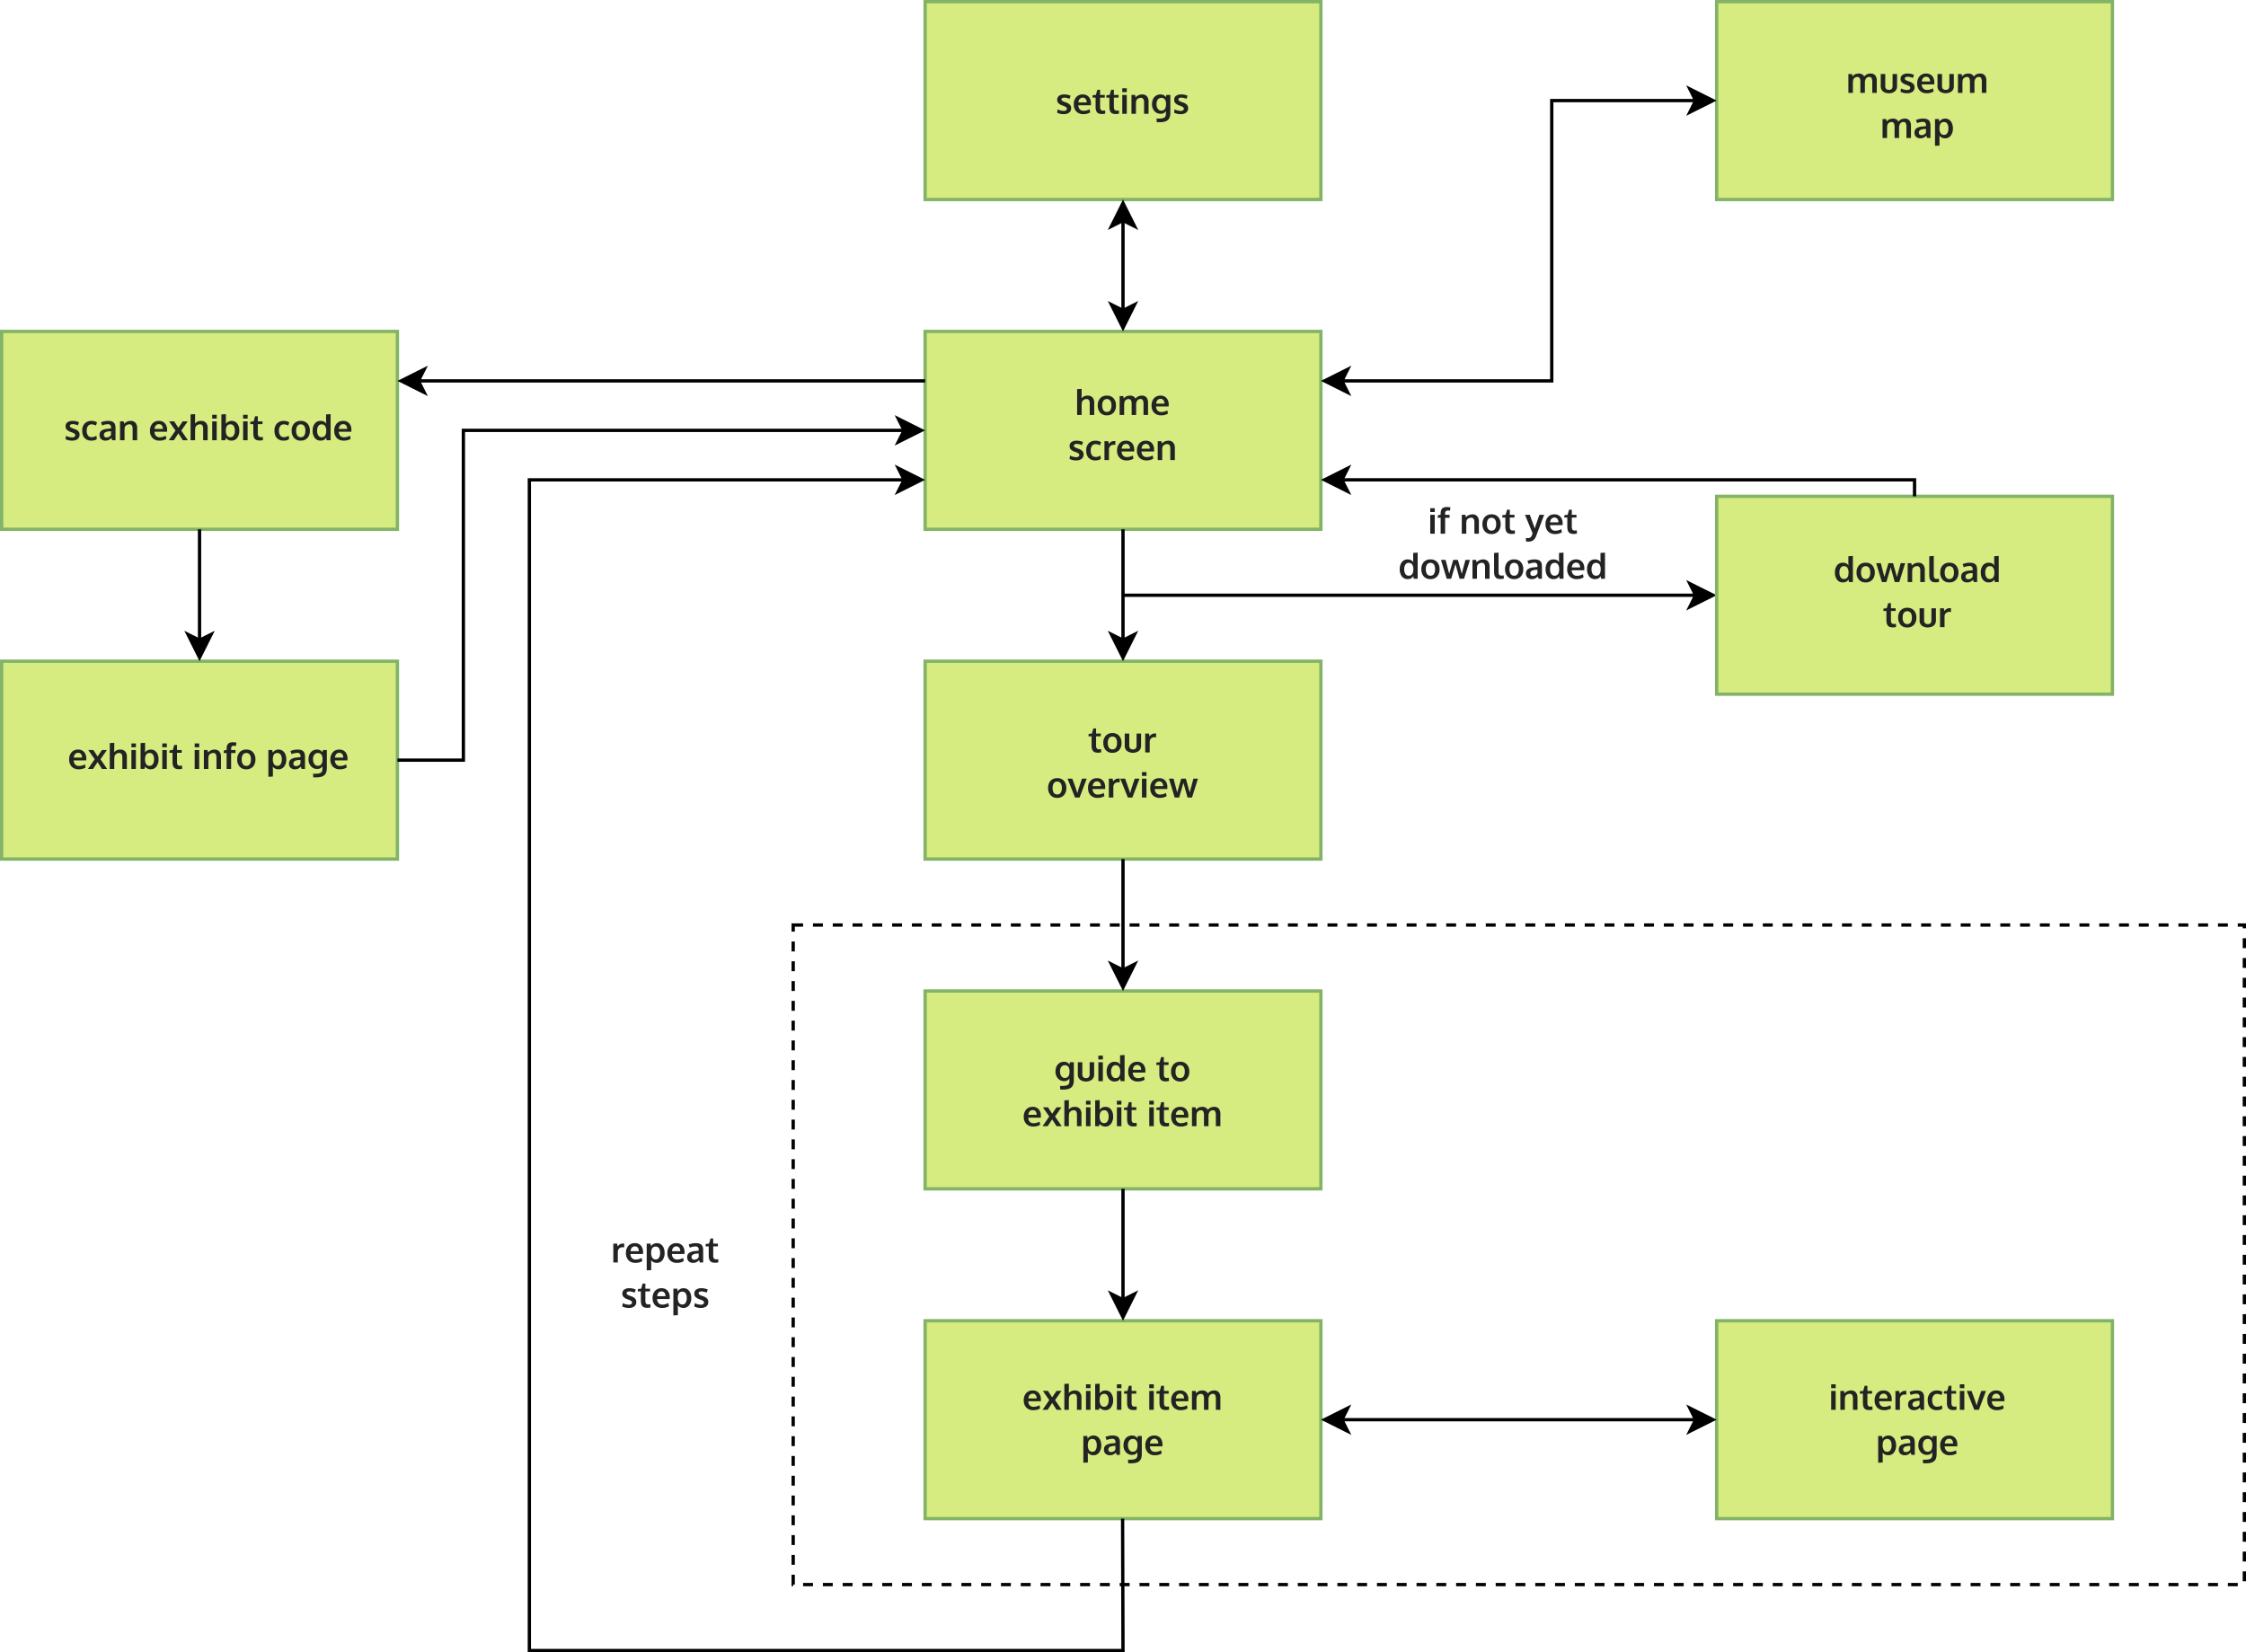 <svg xmlns="http://www.w3.org/2000/svg" width="2043" height="1503" viewBox="0 0 2043 1503"><g id="nhmtours_userflows" transform="translate(-217.5 -218.5)"><g id="Unbenanntes_Diagramm_e_.drawio" data-name="Unbenanntes Diagramm(e).drawio" transform="translate(219 220)"><rect id="Rectangle_1053" data-name="Rectangle 1053" width="360" height="180" transform="translate(840 300)" fill="#d6eb80" stroke="#82b366" stroke-width="3"></rect><rect id="Rectangle_1054" data-name="Rectangle 1054" width="360" height="180" transform="translate(840 600)" fill="#d6eb80" stroke="#82b366" stroke-width="3"></rect><path id="Path_8506" data-name="Path 8506" d="M1020,480V580.9" fill="none" stroke="#000" stroke-miterlimit="10" stroke-width="3"></path><path id="Path_8507" data-name="Path 8507" d="M1020,596.65l-10.5-21,10.5,5.25,10.5-5.25Z" stroke="#000" stroke-miterlimit="10" stroke-width="3"></path><path id="Path_8508" data-name="Path 8508" d="M1020,540h520.9" fill="none" stroke="#000" stroke-miterlimit="10" stroke-width="3"></path><path id="Path_8509" data-name="Path 8509" d="M1556.65,540l-21,10.5,5.25-10.5-5.25-10.5Z" stroke="#000" stroke-miterlimit="10" stroke-width="3"></path><rect id="Rectangle_1055" data-name="Rectangle 1055" width="360" height="180" transform="translate(1560 450)" fill="#d6eb80" stroke="#82b366" stroke-width="3"></rect><rect id="Rectangle_1056" data-name="Rectangle 1056" width="180" height="90" transform="translate(1260 450)" fill="none"></rect><path id="Path_8510" data-name="Path 8510" d="M1740,450V435H1219.1" fill="none" stroke="#000" stroke-miterlimit="10" stroke-width="3"></path><path id="Path_8511" data-name="Path 8511" d="M1203.35,435l21-10.5L1219.1,435l5.25,10.5Z" stroke="#000" stroke-miterlimit="10" stroke-width="3"></path><rect id="Rectangle_1057" data-name="Rectangle 1057" width="360" height="180" transform="translate(840 900)" fill="#d6eb80" stroke="#82b366" stroke-width="3"></rect><rect id="Rectangle_1058" data-name="Rectangle 1058" width="360" height="180" transform="translate(840 1200)" fill="#d6eb80" stroke="#82b366" stroke-width="3"></rect><rect id="Rectangle_1059" data-name="Rectangle 1059" width="360" height="180" transform="translate(1560 1200)" fill="#d6eb80" stroke="#82b366" stroke-width="3"></rect><path id="Path_8512" data-name="Path 8512" d="M1219.1,1290h321.8" fill="none" stroke="#000" stroke-miterlimit="10" stroke-width="3"></path><path id="Path_8513" data-name="Path 8513" d="M1203.35,1290l21-10.5-5.25,10.5,5.25,10.5Z" stroke="#000" stroke-miterlimit="10" stroke-width="3"></path><path id="Path_8514" data-name="Path 8514" d="M1556.65,1290l-21,10.5,5.25-10.5-5.25-10.5Z" stroke="#000" stroke-miterlimit="10" stroke-width="3"></path><path id="Path_8515" data-name="Path 8515" d="M1020,780V880.9" fill="none" stroke="#000" stroke-miterlimit="10" stroke-width="3"></path><path id="Path_8516" data-name="Path 8516" d="M1020,896.65l-10.5-21,10.5,5.25,10.5-5.25Z" stroke="#000" stroke-miterlimit="10" stroke-width="3"></path><path id="Path_8517" data-name="Path 8517" d="M1020,1080v100.9" fill="none" stroke="#000" stroke-miterlimit="10" stroke-width="3"></path><path id="Path_8518" data-name="Path 8518" d="M1020,1196.65l-10.5-21,10.5,5.25,10.5-5.25Z" stroke="#000" stroke-miterlimit="10" stroke-width="3"></path><rect id="Rectangle_1060" data-name="Rectangle 1060" width="1320" height="600" transform="translate(720 840)" fill="none" stroke="#000" stroke-width="3" stroke-dasharray="9 9"></rect><rect id="Rectangle_1061" data-name="Rectangle 1061" width="180" height="90" transform="translate(540 1095)" fill="none"></rect><path id="Path_8519" data-name="Path 8519" d="M1019.64,1380l.36,120H480V435H820.9" fill="none" stroke="#000" stroke-miterlimit="10" stroke-width="3"></path><path id="Path_8520" data-name="Path 8520" d="M836.65,435l-21,10.5L820.9,435l-5.25-10.5Z" stroke="#000" stroke-miterlimit="10" stroke-width="3"></path><rect id="Rectangle_1062" data-name="Rectangle 1062" width="360" height="180" transform="translate(0 300)" fill="#d6eb80" stroke="#82b366" stroke-width="3"></rect><path id="Path_8521" data-name="Path 8521" d="M840,345H379.1" fill="none" stroke="#000" stroke-miterlimit="10" stroke-width="3"></path><path id="Path_8522" data-name="Path 8522" d="M363.35,345l21-10.5L379.1,345l5.25,10.5Z" stroke="#000" stroke-miterlimit="10" stroke-width="3"></path><rect id="Rectangle_1063" data-name="Rectangle 1063" width="360" height="180" transform="translate(0 600)" fill="#d6eb80" stroke="#82b366" stroke-width="3"></rect><path id="Path_8523" data-name="Path 8523" d="M180,480V580.9" fill="none" stroke="#000" stroke-miterlimit="10" stroke-width="3"></path><path id="Path_8524" data-name="Path 8524" d="M180,596.65l-10.5-21L180,580.9l10.5-5.25Z" stroke="#000" stroke-miterlimit="10" stroke-width="3"></path><path id="Path_8525" data-name="Path 8525" d="M360,690h60V390H820.9" fill="none" stroke="#000" stroke-miterlimit="10" stroke-width="3"></path><path id="Path_8526" data-name="Path 8526" d="M836.65,390l-21,10.5L820.9,390l-5.25-10.5Z" stroke="#000" stroke-miterlimit="10" stroke-width="3"></path><rect id="Rectangle_1064" data-name="Rectangle 1064" width="360" height="180" transform="translate(1560)" fill="#d6eb80" stroke="#82b366" stroke-width="3"></rect><path id="Path_8527" data-name="Path 8527" d="M1540.9,90H1410V345H1219.1" fill="none" stroke="#000" stroke-miterlimit="10" stroke-width="3"></path><path id="Path_8528" data-name="Path 8528" d="M1556.65,90l-21,10.5L1540.9,90l-5.25-10.5Z" stroke="#000" stroke-miterlimit="10" stroke-width="3"></path><path id="Path_8529" data-name="Path 8529" d="M1203.35,345l21-10.5L1219.1,345l5.25,10.5Z" stroke="#000" stroke-miterlimit="10" stroke-width="3"></path><rect id="Rectangle_1065" data-name="Rectangle 1065" width="360" height="180" transform="translate(840)" fill="#d6eb80" stroke="#82b366" stroke-width="3"></rect><path id="Path_8530" data-name="Path 8530" d="M1020,280.9V199.1" fill="none" stroke="#000" stroke-miterlimit="10" stroke-width="3"></path><path id="Path_8531" data-name="Path 8531" d="M1020,296.65l-10.5-21,10.5,5.25,10.5-5.25Z" stroke="#000" stroke-miterlimit="10" stroke-width="3"></path><path id="Path_8532" data-name="Path 8532" d="M1020,183.35l10.5,21L1020,199.1l-10.5,5.25Z" stroke="#000" stroke-miterlimit="10" stroke-width="3"></path></g><path id="Path_8533" data-name="Path 8533" d="M11.2,33.313a12.274,12.274,0,0,1-6.078-1.3l.422-3.078a12.656,12.656,0,0,0,2.625,1.008,10.884,10.884,0,0,0,2.906.445,3.776,3.776,0,0,0,2.117-.508,1.717,1.717,0,0,0,.773-1.492,1.645,1.645,0,0,0-.711-1.406A13.262,13.262,0,0,0,10.539,25.7q-.687-.25-.891-.328A9.172,9.172,0,0,1,6.227,23.32,4.347,4.347,0,0,1,5.18,20.25a4.194,4.194,0,0,1,1.7-3.594,7.832,7.832,0,0,1,4.727-1.25,12.8,12.8,0,0,1,5.766,1.234l-1.016,2.828a11.09,11.09,0,0,0-4.672-1.141,3.78,3.78,0,0,0-1.93.414A1.367,1.367,0,0,0,9.055,20a1.41,1.41,0,0,0,.672,1.242,14.577,14.577,0,0,0,2.625,1.164q.062.016.406.141t.531.2A8.784,8.784,0,0,1,16.758,24.8a4.4,4.4,0,0,1,1.109,3.117,4.878,4.878,0,0,1-1.75,3.984A7.631,7.631,0,0,1,11.2,33.313Zm17.422.016a7.992,7.992,0,0,1-6.133-2.344q-2.2-2.344-2.2-6.7a8.9,8.9,0,0,1,2.3-6.547,8.162,8.162,0,0,1,6.07-2.328,9.441,9.441,0,0,1,5.094,1.3l-.969,2.922a8.614,8.614,0,0,0-3.953-1.109A3.975,3.975,0,0,0,25.563,20a6.771,6.771,0,0,0-1.2,4.328,6.963,6.963,0,0,0,1.18,4.375,4,4,0,0,0,3.336,1.5,7.924,7.924,0,0,0,4.328-1.328l.391,3.109a7.587,7.587,0,0,1-2.234,1.031A10.632,10.632,0,0,1,28.617,33.328Zm12.766,0a5.583,5.583,0,0,1-3.867-1.32,4.838,4.838,0,0,1-1.477-3.8,4.6,4.6,0,0,1,1.75-3.961,10.7,10.7,0,0,1,5.281-1.633q.484-.062,1.047-.125t1.266-.125q.7-.062,1.109-.109v-.906a3.092,3.092,0,0,0-.719-2.273,3,3,0,0,0-2.187-.711,15.113,15.113,0,0,0-5.172,1.172q-.016-.047-.516-1.422T37.383,16.7a16.507,16.507,0,0,1,6.563-1.3q3.469,0,5.047,1.508T50.57,21.8V33H47.539q-.016-.063-.344-1.047t-.328-1.047a9.609,9.609,0,0,1-2.508,1.836A6.863,6.863,0,0,1,41.383,33.328Zm1.109-2.906a4.471,4.471,0,0,0,2.477-.68,3.978,3.978,0,0,0,1.508-1.648V24.781q-.047,0-.82.063t-.836.063a8.566,8.566,0,0,0-3.641.938,2.518,2.518,0,0,0-1.156,2.313,2.161,2.161,0,0,0,.641,1.68A2.614,2.614,0,0,0,42.492,30.422ZM54.7,33V15.828h3.3L58.445,18a8.125,8.125,0,0,1,5.828-2.594,5.616,5.616,0,0,1,4.492,1.727,7.449,7.449,0,0,1,1.492,5.008V33H66.148V22.641a5.966,5.966,0,0,0-.672-3.109A2.577,2.577,0,0,0,63.117,18.5a4.537,4.537,0,0,0-2.43.68,4.123,4.123,0,0,0-1.6,1.711,17.245,17.245,0,0,0-.3,3.75V33Zm35.984.328a8.549,8.549,0,0,1-6.445-2.383,9.076,9.076,0,0,1-2.3-6.586A9.4,9.4,0,0,1,84.1,17.844a7.6,7.6,0,0,1,5.922-2.437,6.965,6.965,0,0,1,5.508,2.219,8.57,8.57,0,0,1,1.961,5.891q0,.266-.008.859t-.008.875H86.055a5.4,5.4,0,0,0,1.32,3.727,4.552,4.552,0,0,0,3.461,1.32,10.823,10.823,0,0,0,5.406-1.469l.578,2.906A11.446,11.446,0,0,1,90.68,33.328ZM86.133,22.672h7.5a4.845,4.845,0,0,0-.953-3.219,3.275,3.275,0,0,0-2.641-1.125,3.609,3.609,0,0,0-2.664,1.094A4.966,4.966,0,0,0,86.133,22.672ZM99.008,33l6.109-8.8L99.3,15.828h4.641l3.813,5.844,3.922-5.844h4.563l-5.859,8.359L116.445,33h-4.687l-4-6.234L103.633,33Zm19.844,0V9.5l4.094-.266v4.953q0,.359-.047,1.992t-.047,1.664a6.813,6.813,0,0,1,5.5-2.437,5.9,5.9,0,0,1,4.461,1.648,7.078,7.078,0,0,1,1.586,5.07V33H130.3V22.578a5.586,5.586,0,0,0-.672-3.094,2.561,2.561,0,0,0-2.281-.984,4.351,4.351,0,0,0-2.437.7,4.42,4.42,0,0,0-1.594,1.789,15.3,15.3,0,0,0-.375,3.75V33Zm19.672,0V15.828h4.094V33Zm0-19.672v-3.5h4.109v3.5Zm17.563,20a6.574,6.574,0,0,1-3.18-.773,5.537,5.537,0,0,1-2.07-1.758l-.406,2.188h-3.547V9.5l4.094-.266v5.313q0,1.547-.094,3.516a6.362,6.362,0,0,1,5.3-2.656,6.126,6.126,0,0,1,5.148,2.438,10.2,10.2,0,0,1,1.867,6.375,10.534,10.534,0,0,1-1.93,6.6A6.2,6.2,0,0,1,156.086,33.328Zm-.984-3.109a3.408,3.408,0,0,0,2.922-1.547,7.532,7.532,0,0,0,1.094-4.391,7.308,7.308,0,0,0-1.07-4.328,3.4,3.4,0,0,0-2.9-1.469q-4.156,0-4.2,5.609a8.151,8.151,0,0,0,1.047,4.641A3.558,3.558,0,0,0,155.1,30.219ZM166.633,33V15.828h4.094V33Zm0-19.672v-3.5h4.109v3.5Zm15.219,19.906a8.791,8.791,0,0,1-2.914-.414,3.753,3.753,0,0,1-1.82-1.3,5.56,5.56,0,0,1-.93-2.1,13.85,13.85,0,0,1-.273-2.992V18.313H173.1l.156-2.219,2.938-.266,1.313-4.656,2.5-.016v4.672h4.266v2.484h-4.266V26.5a5.143,5.143,0,0,0,.563,2.781,2.337,2.337,0,0,0,2.078.828,12.572,12.572,0,0,0,1.906-.156l.109,2.938q-.031,0-.383.07t-.672.125q-.32.055-.82.1T181.852,33.234Zm21.656.094a7.992,7.992,0,0,1-6.133-2.344q-2.2-2.344-2.2-6.7a8.9,8.9,0,0,1,2.3-6.547,8.162,8.162,0,0,1,6.07-2.328,9.441,9.441,0,0,1,5.094,1.3l-.969,2.922a8.614,8.614,0,0,0-3.953-1.109A3.975,3.975,0,0,0,200.453,20a6.771,6.771,0,0,0-1.2,4.328,6.963,6.963,0,0,0,1.18,4.375,4,4,0,0,0,3.336,1.5,7.924,7.924,0,0,0,4.328-1.328l.391,3.109a7.587,7.587,0,0,1-2.234,1.031A10.632,10.632,0,0,1,203.508,33.328ZM219.1,30.219a3.548,3.548,0,0,0,3.125-1.516,7.6,7.6,0,0,0,1.047-4.344A7.589,7.589,0,0,0,222.227,20a4.039,4.039,0,0,0-6.289.008,7.584,7.584,0,0,0-1.055,4.367,7.483,7.483,0,0,0,1.063,4.328A3.6,3.6,0,0,0,219.1,30.219Zm-.109,3.109a7.6,7.6,0,0,1-6-2.469,9.439,9.439,0,0,1-2.187-6.5,9.36,9.36,0,0,1,2.188-6.555,7.93,7.93,0,0,1,6.172-2.4,7.654,7.654,0,0,1,6.023,2.445,9.417,9.417,0,0,1,2.18,6.508,9.365,9.365,0,0,1-2.2,6.539A7.907,7.907,0,0,1,218.992,33.328Zm18.109,0a6.326,6.326,0,0,1-5.281-2.469,10.449,10.449,0,0,1-1.922-6.594,10.1,10.1,0,0,1,1.914-6.43,6.343,6.343,0,0,1,5.273-2.43q3.656,0,5.172,2.594a29.108,29.108,0,0,1-.156-2.953V9.5l4.094-.266V33h-3.547l-.453-2.344q-.266.422-.492.727a5.2,5.2,0,0,1-.664.7,3.883,3.883,0,0,1-.945.641,6.358,6.358,0,0,1-1.281.422A7.567,7.567,0,0,1,237.1,33.328Zm.969-3.109q4.125,0,4.188-5.609a7.931,7.931,0,0,0-1.062-4.625,3.676,3.676,0,0,0-3.172-1.453,3.491,3.491,0,0,0-2.945,1.477,7.217,7.217,0,0,0-1.1,4.352,7.3,7.3,0,0,0,1.1,4.359A3.517,3.517,0,0,0,238.07,30.219ZM258.3,33.328a8.549,8.549,0,0,1-6.445-2.383,9.076,9.076,0,0,1-2.3-6.586,9.4,9.4,0,0,1,2.172-6.516,7.6,7.6,0,0,1,5.922-2.437,6.965,6.965,0,0,1,5.508,2.219,8.57,8.57,0,0,1,1.961,5.891q0,.266-.008.859t-.008.875H253.68A5.4,5.4,0,0,0,255,28.977a4.552,4.552,0,0,0,3.461,1.32,10.823,10.823,0,0,0,5.406-1.469l.578,2.906A11.446,11.446,0,0,1,258.3,33.328Zm-4.547-10.656h7.5a4.845,4.845,0,0,0-.953-3.219,3.275,3.275,0,0,0-2.641-1.125A3.609,3.609,0,0,0,255,19.422,4.966,4.966,0,0,0,253.758,22.672Z" transform="translate(272 586)" fill="#232323"></path><path id="Path_8534" data-name="Path 8534" d="M17.18,33.328a8.549,8.549,0,0,1-6.445-2.383,9.076,9.076,0,0,1-2.3-6.586A9.4,9.4,0,0,1,10.6,17.844a7.6,7.6,0,0,1,5.922-2.437,6.965,6.965,0,0,1,5.508,2.219,8.57,8.57,0,0,1,1.961,5.891q0,.266-.008.859t-.008.875H12.555a5.4,5.4,0,0,0,1.32,3.727,4.552,4.552,0,0,0,3.461,1.32,10.823,10.823,0,0,0,5.406-1.469l.578,2.906A11.446,11.446,0,0,1,17.18,33.328ZM12.633,22.672h7.5a4.845,4.845,0,0,0-.953-3.219,3.275,3.275,0,0,0-2.641-1.125,3.609,3.609,0,0,0-2.664,1.094A4.966,4.966,0,0,0,12.633,22.672ZM25.508,33l6.109-8.8L25.8,15.828h4.641l3.813,5.844,3.922-5.844h4.563l-5.859,8.359L42.945,33H38.258l-4-6.234L30.133,33Zm19.844,0V9.5l4.094-.266v4.953q0,.359-.047,1.992t-.047,1.664a6.813,6.813,0,0,1,5.5-2.437,5.9,5.9,0,0,1,4.461,1.648,7.078,7.078,0,0,1,1.586,5.07V33H56.8V22.578a5.586,5.586,0,0,0-.672-3.094,2.561,2.561,0,0,0-2.281-.984,4.351,4.351,0,0,0-2.437.7,4.42,4.42,0,0,0-1.594,1.789,15.3,15.3,0,0,0-.375,3.75V33Zm19.672,0V15.828h4.094V33Zm0-19.672v-3.5h4.109v3.5Zm17.563,20a6.574,6.574,0,0,1-3.18-.773,5.537,5.537,0,0,1-2.07-1.758l-.406,2.188H73.383V9.5l4.094-.266v5.313q0,1.547-.094,3.516a6.362,6.362,0,0,1,5.3-2.656,6.126,6.126,0,0,1,5.148,2.438A10.2,10.2,0,0,1,89.7,24.219a10.534,10.534,0,0,1-1.93,6.6A6.2,6.2,0,0,1,82.586,33.328ZM81.6,30.219a3.408,3.408,0,0,0,2.922-1.547,7.532,7.532,0,0,0,1.094-4.391,7.308,7.308,0,0,0-1.07-4.328,3.4,3.4,0,0,0-2.9-1.469q-4.156,0-4.2,5.609a8.151,8.151,0,0,0,1.047,4.641A3.558,3.558,0,0,0,81.6,30.219ZM93.133,33V15.828h4.094V33Zm0-19.672v-3.5h4.109v3.5Zm15.219,19.906a8.791,8.791,0,0,1-2.914-.414,3.753,3.753,0,0,1-1.82-1.3,5.56,5.56,0,0,1-.93-2.1,13.851,13.851,0,0,1-.273-2.992V18.313H99.6l.156-2.219,2.938-.266,1.313-4.656,2.5-.016v4.672h4.266v2.484h-4.266V26.5a5.143,5.143,0,0,0,.563,2.781,2.337,2.337,0,0,0,2.078.828,12.572,12.572,0,0,0,1.906-.156l.109,2.938q-.031,0-.383.07t-.672.125q-.32.055-.82.1T108.352,33.234ZM122.586,33V15.828h4.094V33Zm0-19.672v-3.5H126.7v3.5ZM130.945,33V15.828h3.3L134.7,18a8.125,8.125,0,0,1,5.828-2.594,5.616,5.616,0,0,1,4.492,1.727,7.449,7.449,0,0,1,1.492,5.008V33H142.4V22.641a5.966,5.966,0,0,0-.672-3.109,2.577,2.577,0,0,0-2.359-1.031,4.537,4.537,0,0,0-2.43.68,4.123,4.123,0,0,0-1.6,1.711,17.245,17.245,0,0,0-.3,3.75V33Zm20.688,0V18.547h-2.719l.266-2.406,2.453-.312v-.953a10.721,10.721,0,0,1,.289-2.672,4.825,4.825,0,0,1,.945-1.9,3.883,3.883,0,0,1,1.758-1.172,8.329,8.329,0,0,1,2.711-.383,17.714,17.714,0,0,1,3.188.3l-.359,3.047a16.1,16.1,0,0,0-2.016-.172,2.376,2.376,0,0,0-1.867.633,3.175,3.175,0,0,0-.555,2.1v1.172h4.031v2.719h-4.031V33Zm17.938-2.781A3.548,3.548,0,0,0,172.7,28.7a7.6,7.6,0,0,0,1.047-4.344A7.589,7.589,0,0,0,172.7,20a4.039,4.039,0,0,0-6.289.008,7.584,7.584,0,0,0-1.055,4.367,7.483,7.483,0,0,0,1.063,4.328A3.6,3.6,0,0,0,169.57,30.219Zm-.109,3.109a7.6,7.6,0,0,1-6-2.469,9.439,9.439,0,0,1-2.187-6.5,9.36,9.36,0,0,1,2.188-6.555,7.93,7.93,0,0,1,6.172-2.4,7.654,7.654,0,0,1,6.023,2.445,9.417,9.417,0,0,1,2.18,6.508,9.365,9.365,0,0,1-2.2,6.539A7.907,7.907,0,0,1,169.461,33.328Zm20.172,6.813V15.828h3.516l.438,2.406a5.8,5.8,0,0,1,2.242-2.1,6.545,6.545,0,0,1,3.117-.742,6.118,6.118,0,0,1,3.711,1.172,7.26,7.26,0,0,1,2.43,3.2,11.973,11.973,0,0,1,.828,4.57,10.347,10.347,0,0,1-1.93,6.492,6.246,6.246,0,0,1-5.227,2.508,6.591,6.591,0,0,1-2.945-.648,6.428,6.428,0,0,1-2.211-1.758q.125,2.25.125,2.531v6.484Zm8.25-9.937a3.321,3.321,0,0,0,2.883-1.531A7.669,7.669,0,0,0,201.82,24.3a7.337,7.337,0,0,0-1.062-4.344A3.452,3.452,0,0,0,197.8,18.5q-4.062,0-4.109,5.531a8.212,8.212,0,0,0,1.055,4.68A3.587,3.587,0,0,0,197.883,30.2Zm15.844,3.125a5.583,5.583,0,0,1-3.867-1.32,4.838,4.838,0,0,1-1.477-3.8,4.6,4.6,0,0,1,1.75-3.961,10.7,10.7,0,0,1,5.281-1.633q.484-.062,1.047-.125t1.266-.125q.7-.062,1.109-.109v-.906a3.092,3.092,0,0,0-.719-2.273,3,3,0,0,0-2.187-.711,15.113,15.113,0,0,0-5.172,1.172q-.016-.047-.516-1.422t-.516-1.406a16.507,16.507,0,0,1,6.563-1.3q3.469,0,5.047,1.508t1.578,4.883V33h-3.031q-.016-.063-.344-1.047t-.328-1.047a9.609,9.609,0,0,1-2.508,1.836A6.863,6.863,0,0,1,213.727,33.328Zm1.109-2.906a4.471,4.471,0,0,0,2.477-.68,3.978,3.978,0,0,0,1.508-1.648V24.781q-.047,0-.82.063t-.836.063a8.566,8.566,0,0,0-3.641.938,2.518,2.518,0,0,0-1.156,2.313,2.162,2.162,0,0,0,.641,1.68A2.614,2.614,0,0,0,214.836,30.422Zm15.641,10.266-.234-3.312h2.078q3.609,0,5.047-.961t1.438-3.523q0-1.047-.094-2.266a7.678,7.678,0,0,1-.773.93,5.632,5.632,0,0,1-.922.727,4.152,4.152,0,0,1-1.328.539,7.8,7.8,0,0,1-1.758.18,7.183,7.183,0,0,1-5.6-2.453,9.131,9.131,0,0,1-2.2-6.328,11.044,11.044,0,0,1,.609-3.758,7.769,7.769,0,0,1,1.656-2.789,7.271,7.271,0,0,1,5.328-2.266,5.766,5.766,0,0,1,5.141,2.516l.281-2.094H242.8V31.781a19.155,19.155,0,0,1-.125,2.3,10.194,10.194,0,0,1-.437,1.969,5.714,5.714,0,0,1-2.094,2.93,6.646,6.646,0,0,1-1.8.945,12.6,12.6,0,0,1-2.414.563,22.149,22.149,0,0,1-3.094.2Zm4.109-10.547q4.234,0,4.281-5.672v-.594a6.655,6.655,0,0,0-1.062-3.937,3.558,3.558,0,0,0-3.016-1.406,3.994,3.994,0,0,0-3.406,1.539,6.75,6.75,0,0,0-1.156,4.148,7.3,7.3,0,0,0,1.164,4.219A3.669,3.669,0,0,0,234.586,30.141Zm20.188,3.188a8.549,8.549,0,0,1-6.445-2.383,9.076,9.076,0,0,1-2.3-6.586,9.4,9.4,0,0,1,2.172-6.516,7.6,7.6,0,0,1,5.922-2.437,6.965,6.965,0,0,1,5.508,2.219,8.57,8.57,0,0,1,1.961,5.891q0,.266-.008.859t-.008.875H250.148a5.4,5.4,0,0,0,1.32,3.727,4.552,4.552,0,0,0,3.461,1.32,10.823,10.823,0,0,0,5.406-1.469l.578,2.906A11.446,11.446,0,0,1,254.773,33.328Zm-4.547-10.656h7.5a4.845,4.845,0,0,0-.953-3.219,3.275,3.275,0,0,0-2.641-1.125,3.609,3.609,0,0,0-2.664,1.094A4.966,4.966,0,0,0,250.227,22.672Z" transform="translate(272 885)" fill="#232323"></path><path id="Path_8535" data-name="Path 8535" d="M44.383,33V15.828H47.82l.531,2.625a5.425,5.425,0,0,1,4.891-2.7,7.739,7.739,0,0,1,1.094.063l-.062,3.422a8.735,8.735,0,0,0-1.3-.094,4.4,4.4,0,0,0-3.383,1.2,4.726,4.726,0,0,0-1.117,3.344V33Zm20.234.328a8.549,8.549,0,0,1-6.445-2.383,9.076,9.076,0,0,1-2.3-6.586,9.4,9.4,0,0,1,2.172-6.516,7.6,7.6,0,0,1,5.922-2.437,6.965,6.965,0,0,1,5.508,2.219,8.57,8.57,0,0,1,1.961,5.891q0,.266-.008.859t-.008.875H59.992a5.4,5.4,0,0,0,1.32,3.727,4.552,4.552,0,0,0,3.461,1.32,10.823,10.823,0,0,0,5.406-1.469l.578,2.906A11.446,11.446,0,0,1,64.617,33.328ZM60.07,22.672h7.5a4.845,4.845,0,0,0-.953-3.219,3.275,3.275,0,0,0-2.641-1.125,3.609,3.609,0,0,0-2.664,1.094A4.966,4.966,0,0,0,60.07,22.672ZM74.758,40.141V15.828h3.516l.438,2.406a5.8,5.8,0,0,1,2.242-2.1,6.545,6.545,0,0,1,3.117-.742,6.118,6.118,0,0,1,3.711,1.172,7.26,7.26,0,0,1,2.43,3.2,11.973,11.973,0,0,1,.828,4.57,10.347,10.347,0,0,1-1.93,6.492,6.246,6.246,0,0,1-5.227,2.508,6.591,6.591,0,0,1-2.945-.648,6.428,6.428,0,0,1-2.211-1.758q.125,2.25.125,2.531v6.484Zm8.25-9.937a3.321,3.321,0,0,0,2.883-1.531A7.669,7.669,0,0,0,86.945,24.3a7.337,7.337,0,0,0-1.062-4.344A3.452,3.452,0,0,0,82.93,18.5q-4.063,0-4.109,5.531a8.212,8.212,0,0,0,1.055,4.68A3.587,3.587,0,0,0,83.008,30.2Zm19.313,3.125a8.549,8.549,0,0,1-6.445-2.383,9.076,9.076,0,0,1-2.3-6.586,9.4,9.4,0,0,1,2.172-6.516,7.6,7.6,0,0,1,5.922-2.437,6.965,6.965,0,0,1,5.508,2.219,8.57,8.57,0,0,1,1.961,5.891q0,.266-.008.859t-.008.875H97.7a5.4,5.4,0,0,0,1.32,3.727,4.552,4.552,0,0,0,3.461,1.32,10.823,10.823,0,0,0,5.406-1.469l.578,2.906A11.446,11.446,0,0,1,102.32,33.328ZM97.773,22.672h7.5a4.845,4.845,0,0,0-.953-3.219,3.275,3.275,0,0,0-2.641-1.125,3.609,3.609,0,0,0-2.664,1.094A4.966,4.966,0,0,0,97.773,22.672ZM116.93,33.328a5.583,5.583,0,0,1-3.867-1.32,4.838,4.838,0,0,1-1.477-3.8,4.6,4.6,0,0,1,1.75-3.961,10.7,10.7,0,0,1,5.281-1.633q.484-.062,1.047-.125t1.266-.125q.7-.062,1.109-.109v-.906a3.092,3.092,0,0,0-.719-2.273,3,3,0,0,0-2.187-.711,15.113,15.113,0,0,0-5.172,1.172q-.016-.047-.516-1.422T112.93,16.7a16.507,16.507,0,0,1,6.563-1.3q3.469,0,5.047,1.508t1.578,4.883V33h-3.031q-.016-.063-.344-1.047t-.328-1.047a9.608,9.608,0,0,1-2.508,1.836A6.863,6.863,0,0,1,116.93,33.328Zm1.109-2.906a4.471,4.471,0,0,0,2.477-.68,3.978,3.978,0,0,0,1.508-1.648V24.781q-.047,0-.82.063t-.836.063a8.566,8.566,0,0,0-3.641.938,2.518,2.518,0,0,0-1.156,2.313,2.161,2.161,0,0,0,.641,1.68A2.614,2.614,0,0,0,118.039,30.422ZM137.1,33.234a8.791,8.791,0,0,1-2.914-.414,3.753,3.753,0,0,1-1.82-1.3,5.56,5.56,0,0,1-.93-2.1,13.85,13.85,0,0,1-.273-2.992V18.313h-2.812l.156-2.219,2.938-.266,1.313-4.656,2.5-.016v4.672h4.266v2.484h-4.266V26.5a5.143,5.143,0,0,0,.563,2.781,2.337,2.337,0,0,0,2.078.828,12.572,12.572,0,0,0,1.906-.156l.109,2.938q-.031,0-.383.07t-.672.125q-.32.055-.82.1T137.1,33.234ZM58.617,74.313a12.274,12.274,0,0,1-6.078-1.3l.422-3.078a12.656,12.656,0,0,0,2.625,1.008,10.884,10.884,0,0,0,2.906.445,3.776,3.776,0,0,0,2.117-.508,1.717,1.717,0,0,0,.773-1.492,1.645,1.645,0,0,0-.711-1.406A13.262,13.262,0,0,0,57.961,66.7q-.687-.25-.891-.328a9.172,9.172,0,0,1-3.422-2.055A4.347,4.347,0,0,1,52.6,61.25a4.194,4.194,0,0,1,1.7-3.594,7.832,7.832,0,0,1,4.727-1.25,12.8,12.8,0,0,1,5.766,1.234l-1.016,2.828A11.09,11.09,0,0,0,59.1,59.328a3.78,3.78,0,0,0-1.93.414,1.367,1.367,0,0,0-.7,1.258,1.41,1.41,0,0,0,.672,1.242,14.577,14.577,0,0,0,2.625,1.164q.063.016.406.141t.531.2A8.784,8.784,0,0,1,64.18,65.8a4.4,4.4,0,0,1,1.109,3.117,4.878,4.878,0,0,1-1.75,3.984A7.631,7.631,0,0,1,58.617,74.313Zm16.766-.078a8.791,8.791,0,0,1-2.914-.414,3.753,3.753,0,0,1-1.82-1.3,5.56,5.56,0,0,1-.93-2.1,13.851,13.851,0,0,1-.273-2.992V59.313H66.633l.156-2.219,2.938-.266,1.313-4.656,2.5-.016v4.672H77.8v2.484H73.539V67.5a5.143,5.143,0,0,0,.563,2.781,2.337,2.337,0,0,0,2.078.828,12.572,12.572,0,0,0,1.906-.156l.109,2.938q-.031,0-.383.07t-.672.125q-.32.055-.82.1T75.383,74.234Zm13.484.094a8.549,8.549,0,0,1-6.445-2.383,9.076,9.076,0,0,1-2.3-6.586,9.4,9.4,0,0,1,2.172-6.516,7.6,7.6,0,0,1,5.922-2.437,6.965,6.965,0,0,1,5.508,2.219,8.57,8.57,0,0,1,1.961,5.891q0,.266-.008.859t-.008.875H84.242a5.4,5.4,0,0,0,1.32,3.727,4.552,4.552,0,0,0,3.461,1.32,10.823,10.823,0,0,0,5.406-1.469l.578,2.906A11.446,11.446,0,0,1,88.867,74.328ZM84.32,63.672h7.5a4.845,4.845,0,0,0-.953-3.219,3.275,3.275,0,0,0-2.641-1.125,3.609,3.609,0,0,0-2.664,1.094A4.966,4.966,0,0,0,84.32,63.672ZM99.008,81.141V56.828h3.516l.438,2.406a5.8,5.8,0,0,1,2.242-2.1,6.545,6.545,0,0,1,3.117-.742,6.118,6.118,0,0,1,3.711,1.172,7.26,7.26,0,0,1,2.43,3.2,11.973,11.973,0,0,1,.828,4.57,10.347,10.347,0,0,1-1.93,6.492,6.246,6.246,0,0,1-5.227,2.508,6.591,6.591,0,0,1-2.945-.648,6.428,6.428,0,0,1-2.211-1.758q.125,2.25.125,2.531v6.484Zm8.25-9.937a3.321,3.321,0,0,0,2.883-1.531A7.669,7.669,0,0,0,111.2,65.3a7.337,7.337,0,0,0-1.062-4.344A3.452,3.452,0,0,0,107.18,59.5q-4.063,0-4.109,5.531a8.212,8.212,0,0,0,1.055,4.68A3.587,3.587,0,0,0,107.258,71.2Zm16.859,3.109a12.274,12.274,0,0,1-6.078-1.3l.422-3.078a12.656,12.656,0,0,0,2.625,1.008,10.884,10.884,0,0,0,2.906.445,3.776,3.776,0,0,0,2.117-.508,1.717,1.717,0,0,0,.773-1.492,1.645,1.645,0,0,0-.711-1.406,13.262,13.262,0,0,0-2.711-1.281q-.688-.25-.891-.328a9.172,9.172,0,0,1-3.422-2.055,4.347,4.347,0,0,1-1.047-3.07,4.194,4.194,0,0,1,1.7-3.594,7.832,7.832,0,0,1,4.727-1.25,12.8,12.8,0,0,1,5.766,1.234l-1.016,2.828a11.09,11.09,0,0,0-4.672-1.141,3.78,3.78,0,0,0-1.93.414,1.367,1.367,0,0,0-.7,1.258,1.41,1.41,0,0,0,.672,1.242,14.576,14.576,0,0,0,2.625,1.164q.062.016.406.141t.531.2A8.784,8.784,0,0,1,129.68,65.8a4.4,4.4,0,0,1,1.109,3.117,4.878,4.878,0,0,1-1.75,3.984A7.631,7.631,0,0,1,124.117,74.313Z" transform="translate(731 1334)" fill="#232323"></path><path id="Path_8536" data-name="Path 8536" d="M10.492,33.328a8.549,8.549,0,0,1-6.445-2.383,9.076,9.076,0,0,1-2.3-6.586,9.4,9.4,0,0,1,2.172-6.516,7.6,7.6,0,0,1,5.922-2.437,6.965,6.965,0,0,1,5.508,2.219A8.57,8.57,0,0,1,17.3,23.516q0,.266-.008.859t-.008.875H5.867a5.4,5.4,0,0,0,1.32,3.727,4.552,4.552,0,0,0,3.461,1.32,10.823,10.823,0,0,0,5.406-1.469l.578,2.906A11.446,11.446,0,0,1,10.492,33.328ZM5.945,22.672h7.5a4.845,4.845,0,0,0-.953-3.219,3.275,3.275,0,0,0-2.641-1.125,3.609,3.609,0,0,0-2.664,1.094A4.966,4.966,0,0,0,5.945,22.672ZM18.82,33l6.109-8.8-5.812-8.375h4.641l3.813,5.844,3.922-5.844h4.563L30.2,24.188,36.258,33H31.57l-4-6.234L23.445,33Zm19.844,0V9.5l4.094-.266v4.953q0,.359-.047,1.992t-.047,1.664a6.813,6.813,0,0,1,5.5-2.437,5.9,5.9,0,0,1,4.461,1.648,7.078,7.078,0,0,1,1.586,5.07V33H50.117V22.578a5.586,5.586,0,0,0-.672-3.094,2.561,2.561,0,0,0-2.281-.984,4.351,4.351,0,0,0-2.437.7,4.42,4.42,0,0,0-1.594,1.789,15.3,15.3,0,0,0-.375,3.75V33Zm19.672,0V15.828H62.43V33Zm0-19.672v-3.5h4.109v3.5Zm17.563,20a6.574,6.574,0,0,1-3.18-.773,5.537,5.537,0,0,1-2.07-1.758l-.406,2.188H66.7V9.5l4.094-.266v5.313q0,1.547-.094,3.516a6.362,6.362,0,0,1,5.3-2.656,6.126,6.126,0,0,1,5.148,2.438,10.2,10.2,0,0,1,1.867,6.375,10.534,10.534,0,0,1-1.93,6.6A6.2,6.2,0,0,1,75.9,33.328Zm-.984-3.109a3.408,3.408,0,0,0,2.922-1.547,7.532,7.532,0,0,0,1.094-4.391,7.308,7.308,0,0,0-1.07-4.328,3.4,3.4,0,0,0-2.9-1.469q-4.156,0-4.2,5.609A8.151,8.151,0,0,0,71.8,28.734,3.558,3.558,0,0,0,74.914,30.219ZM86.445,33V15.828h4.094V33Zm0-19.672v-3.5h4.109v3.5Zm15.219,19.906a8.791,8.791,0,0,1-2.914-.414,3.753,3.753,0,0,1-1.82-1.3,5.56,5.56,0,0,1-.93-2.1,13.851,13.851,0,0,1-.273-2.992V18.313H92.914l.156-2.219,2.938-.266,1.313-4.656,2.5-.016v4.672h4.266v2.484H99.82V26.5a5.143,5.143,0,0,0,.563,2.781,2.337,2.337,0,0,0,2.078.828,12.572,12.572,0,0,0,1.906-.156l.109,2.938q-.031,0-.383.07t-.672.125q-.32.055-.82.1T101.664,33.234ZM115.9,33V15.828h4.094V33Zm0-19.672v-3.5h4.109v3.5Zm15.219,19.906a8.791,8.791,0,0,1-2.914-.414,3.753,3.753,0,0,1-1.82-1.3,5.56,5.56,0,0,1-.93-2.1,13.851,13.851,0,0,1-.273-2.992V18.313h-2.812l.156-2.219,2.938-.266,1.313-4.656,2.5-.016v4.672h4.266v2.484h-4.266V26.5a5.143,5.143,0,0,0,.563,2.781,2.337,2.337,0,0,0,2.078.828,12.572,12.572,0,0,0,1.906-.156l.109,2.938q-.031,0-.383.07t-.672.125q-.32.055-.82.1T131.117,33.234Zm13.484.094a8.549,8.549,0,0,1-6.445-2.383,9.076,9.076,0,0,1-2.3-6.586,9.4,9.4,0,0,1,2.172-6.516,7.6,7.6,0,0,1,5.922-2.437,6.965,6.965,0,0,1,5.508,2.219,8.57,8.57,0,0,1,1.961,5.891q0,.266-.008.859t-.008.875H139.977a5.4,5.4,0,0,0,1.32,3.727,4.552,4.552,0,0,0,3.461,1.32,10.823,10.823,0,0,0,5.406-1.469l.578,2.906A11.446,11.446,0,0,1,144.6,33.328Zm-4.547-10.656h7.5a4.845,4.845,0,0,0-.953-3.219,3.275,3.275,0,0,0-2.641-1.125,3.609,3.609,0,0,0-2.664,1.094A4.966,4.966,0,0,0,140.055,22.672ZM154.742,33V15.828h3.313l.469,2.188q.312-.391.6-.7a6.554,6.554,0,0,1,.8-.687A5.364,5.364,0,0,1,161,16a7.1,7.1,0,0,1,1.406-.422,8.876,8.876,0,0,1,1.789-.172,5.762,5.762,0,0,1,3.273.828,4.7,4.7,0,0,1,1.727,1.938,6.152,6.152,0,0,1,2.391-2.047,7.329,7.329,0,0,1,3.266-.719,5.308,5.308,0,0,1,4.336,1.672,7.621,7.621,0,0,1,1.383,4.953V33h-4.109V23.25a8.715,8.715,0,0,0-.555-3.633,2.137,2.137,0,0,0-2.117-1.117,3.558,3.558,0,0,0-3.437,2.156,7.619,7.619,0,0,0-.594,2.3V33h-4.094V23.063a7.435,7.435,0,0,0-.609-3.422,2.282,2.282,0,0,0-2.2-1.125,3.8,3.8,0,0,0-2.234.656,4.167,4.167,0,0,0-1.422,1.719,17.252,17.252,0,0,0-.359,3.781V33Zm-98.8,48.141V56.828h3.516l.438,2.406a5.8,5.8,0,0,1,2.242-2.1,6.545,6.545,0,0,1,3.117-.742,6.118,6.118,0,0,1,3.711,1.172,7.26,7.26,0,0,1,2.43,3.2,11.973,11.973,0,0,1,.828,4.57,10.347,10.347,0,0,1-1.93,6.492,6.246,6.246,0,0,1-5.227,2.508,6.591,6.591,0,0,1-2.945-.648,6.428,6.428,0,0,1-2.211-1.758q.125,2.25.125,2.531v6.484Zm8.25-9.937a3.321,3.321,0,0,0,2.883-1.531A7.669,7.669,0,0,0,68.125,65.3a7.337,7.337,0,0,0-1.062-4.344A3.452,3.452,0,0,0,64.109,59.5q-4.062,0-4.109,5.531a8.212,8.212,0,0,0,1.055,4.68A3.587,3.587,0,0,0,64.188,71.2Zm15.844,3.125a5.583,5.583,0,0,1-3.867-1.32,4.838,4.838,0,0,1-1.477-3.8,4.6,4.6,0,0,1,1.75-3.961,10.7,10.7,0,0,1,5.281-1.633q.484-.063,1.047-.125t1.266-.125q.7-.063,1.109-.109v-.906a3.092,3.092,0,0,0-.719-2.273,3,3,0,0,0-2.187-.711,15.113,15.113,0,0,0-5.172,1.172q-.016-.047-.516-1.422T76.031,57.7a16.507,16.507,0,0,1,6.563-1.3q3.469,0,5.047,1.508T89.219,62.8V74H86.188q-.016-.062-.344-1.047t-.328-1.047a9.608,9.608,0,0,1-2.508,1.836A6.863,6.863,0,0,1,80.031,74.328Zm1.109-2.906a4.471,4.471,0,0,0,2.477-.68,3.978,3.978,0,0,0,1.508-1.648V65.781q-.047,0-.82.063t-.836.063a8.566,8.566,0,0,0-3.641.938,2.518,2.518,0,0,0-1.156,2.313,2.161,2.161,0,0,0,.641,1.68A2.614,2.614,0,0,0,81.141,71.422ZM96.781,81.688l-.234-3.312h2.078q3.609,0,5.047-.961t1.438-3.523q0-1.047-.094-2.266a7.679,7.679,0,0,1-.773.93,5.632,5.632,0,0,1-.922.727,4.151,4.151,0,0,1-1.328.539,7.8,7.8,0,0,1-1.758.18,7.183,7.183,0,0,1-5.6-2.453,9.131,9.131,0,0,1-2.2-6.328,11.044,11.044,0,0,1,.609-3.758A7.769,7.769,0,0,1,94.7,58.672a7.271,7.271,0,0,1,5.328-2.266,5.766,5.766,0,0,1,5.141,2.516l.281-2.094h3.656V72.781a19.153,19.153,0,0,1-.125,2.3,10.194,10.194,0,0,1-.437,1.969,5.714,5.714,0,0,1-2.094,2.93,6.646,6.646,0,0,1-1.8.945,12.6,12.6,0,0,1-2.414.563,22.148,22.148,0,0,1-3.094.2Zm4.109-10.547q4.234,0,4.281-5.672v-.594a6.655,6.655,0,0,0-1.062-3.937,3.558,3.558,0,0,0-3.016-1.406,3.994,3.994,0,0,0-3.406,1.539,6.749,6.749,0,0,0-1.156,4.148A7.3,7.3,0,0,0,97.7,69.438,3.669,3.669,0,0,0,100.891,71.141Zm20.188,3.188a8.549,8.549,0,0,1-6.445-2.383,9.076,9.076,0,0,1-2.3-6.586,9.4,9.4,0,0,1,2.172-6.516,7.6,7.6,0,0,1,5.922-2.437,6.965,6.965,0,0,1,5.508,2.219,8.57,8.57,0,0,1,1.961,5.891q0,.266-.008.859t-.008.875H116.453a5.4,5.4,0,0,0,1.32,3.727,4.552,4.552,0,0,0,3.461,1.32,10.823,10.823,0,0,0,5.406-1.469l.578,2.906A11.446,11.446,0,0,1,121.078,74.328Zm-4.547-10.656h7.5a4.845,4.845,0,0,0-.953-3.219,3.275,3.275,0,0,0-2.641-1.125,3.609,3.609,0,0,0-2.664,1.094A4.966,4.966,0,0,0,116.531,63.672Z" transform="translate(1147 1468)" fill="#232323"></path><path id="Path_8537" data-name="Path 8537" d="M34.961,40.688l-.234-3.312H36.8q3.609,0,5.047-.961t1.438-3.523q0-1.047-.094-2.266a7.678,7.678,0,0,1-.773.93,5.632,5.632,0,0,1-.922.727,4.152,4.152,0,0,1-1.328.539,7.8,7.8,0,0,1-1.758.18,7.183,7.183,0,0,1-5.6-2.453,9.131,9.131,0,0,1-2.2-6.328,11.044,11.044,0,0,1,.609-3.758,7.769,7.769,0,0,1,1.656-2.789,7.271,7.271,0,0,1,5.328-2.266,5.766,5.766,0,0,1,5.141,2.516l.281-2.094h3.656V31.781a19.154,19.154,0,0,1-.125,2.3,10.194,10.194,0,0,1-.437,1.969,5.714,5.714,0,0,1-2.094,2.93,6.646,6.646,0,0,1-1.8.945,12.6,12.6,0,0,1-2.414.563,22.149,22.149,0,0,1-3.094.2ZM39.07,30.141q4.234,0,4.281-5.672v-.594a6.655,6.655,0,0,0-1.062-3.937,3.558,3.558,0,0,0-3.016-1.406,3.994,3.994,0,0,0-3.406,1.539,6.749,6.749,0,0,0-1.156,4.148,7.3,7.3,0,0,0,1.164,4.219A3.669,3.669,0,0,0,39.07,30.141Zm24.641,1.508a8.229,8.229,0,0,1-5.391,1.68,8.223,8.223,0,0,1-5.383-1.672A5.976,5.976,0,0,1,50.9,26.75V15.828h4.109V26.594a3.988,3.988,0,0,0,.8,2.781,3.355,3.355,0,0,0,2.555.859,3.273,3.273,0,0,0,2.508-.852,4.038,4.038,0,0,0,.789-2.789V15.828h4.094V26.75A5.97,5.97,0,0,1,63.711,31.648ZM69.586,33V15.828H73.68V33Zm0-19.672v-3.5H73.7v3.5Zm14.75,20a6.326,6.326,0,0,1-5.281-2.469,10.449,10.449,0,0,1-1.922-6.594,10.1,10.1,0,0,1,1.914-6.43,6.343,6.343,0,0,1,5.273-2.43q3.656,0,5.172,2.594a29.11,29.11,0,0,1-.156-2.953V9.5l4.094-.266V33H89.883l-.453-2.344q-.266.422-.492.727a5.2,5.2,0,0,1-.664.7,3.883,3.883,0,0,1-.945.641,6.358,6.358,0,0,1-1.281.422A7.567,7.567,0,0,1,84.336,33.328Zm.969-3.109q4.125,0,4.188-5.609a7.931,7.931,0,0,0-1.062-4.625,3.676,3.676,0,0,0-3.172-1.453,3.491,3.491,0,0,0-2.945,1.477,7.217,7.217,0,0,0-1.1,4.352,7.3,7.3,0,0,0,1.1,4.359A3.517,3.517,0,0,0,85.3,30.219Zm20.234,3.109a8.549,8.549,0,0,1-6.445-2.383,9.076,9.076,0,0,1-2.3-6.586,9.4,9.4,0,0,1,2.172-6.516,7.6,7.6,0,0,1,5.922-2.437,6.965,6.965,0,0,1,5.508,2.219,8.57,8.57,0,0,1,1.961,5.891q0,.266-.008.859t-.008.875H100.914a5.4,5.4,0,0,0,1.32,3.727A4.552,4.552,0,0,0,105.7,30.3a10.823,10.823,0,0,0,5.406-1.469l.578,2.906A11.446,11.446,0,0,1,105.539,33.328Zm-4.547-10.656h7.5a4.845,4.845,0,0,0-.953-3.219,3.275,3.275,0,0,0-2.641-1.125,3.609,3.609,0,0,0-2.664,1.094A4.966,4.966,0,0,0,100.992,22.672Zm30,10.563a8.791,8.791,0,0,1-2.914-.414,3.753,3.753,0,0,1-1.82-1.3,5.56,5.56,0,0,1-.93-2.1,13.851,13.851,0,0,1-.273-2.992V18.313h-2.812l.156-2.219,2.938-.266,1.313-4.656,2.5-.016v4.672h4.266v2.484h-4.266V26.5a5.143,5.143,0,0,0,.563,2.781,2.337,2.337,0,0,0,2.078.828,12.572,12.572,0,0,0,1.906-.156l.109,2.938q-.031,0-.383.07t-.672.125q-.32.055-.82.1T130.992,33.234Zm13.031-3.016a3.548,3.548,0,0,0,3.125-1.516,7.6,7.6,0,0,0,1.047-4.344A7.589,7.589,0,0,0,147.148,20a4.039,4.039,0,0,0-6.289.008,7.584,7.584,0,0,0-1.055,4.367,7.483,7.483,0,0,0,1.063,4.328A3.6,3.6,0,0,0,144.023,30.219Zm-.109,3.109a7.6,7.6,0,0,1-6-2.469,9.439,9.439,0,0,1-2.187-6.5,9.36,9.36,0,0,1,2.188-6.555,7.93,7.93,0,0,1,6.172-2.4,7.654,7.654,0,0,1,6.023,2.445,9.417,9.417,0,0,1,2.18,6.508,9.365,9.365,0,0,1-2.2,6.539A7.907,7.907,0,0,1,143.914,33.328Zm-133.422,41a8.549,8.549,0,0,1-6.445-2.383,9.076,9.076,0,0,1-2.3-6.586,9.4,9.4,0,0,1,2.172-6.516,7.6,7.6,0,0,1,5.922-2.437,6.965,6.965,0,0,1,5.508,2.219A8.57,8.57,0,0,1,17.3,64.516q0,.266-.008.859t-.008.875H5.867a5.4,5.4,0,0,0,1.32,3.727,4.552,4.552,0,0,0,3.461,1.32,10.823,10.823,0,0,0,5.406-1.469l.578,2.906A11.446,11.446,0,0,1,10.492,74.328ZM5.945,63.672h7.5a4.845,4.845,0,0,0-.953-3.219,3.275,3.275,0,0,0-2.641-1.125,3.609,3.609,0,0,0-2.664,1.094A4.966,4.966,0,0,0,5.945,63.672ZM18.82,74l6.109-8.8-5.812-8.375h4.641l3.813,5.844,3.922-5.844h4.563L30.2,65.188,36.258,74H31.57l-4-6.234L23.445,74Zm19.844,0V50.5l4.094-.266v4.953q0,.359-.047,1.992t-.047,1.664a6.813,6.813,0,0,1,5.5-2.437,5.9,5.9,0,0,1,4.461,1.648,7.078,7.078,0,0,1,1.586,5.07V74H50.117V63.578a5.586,5.586,0,0,0-.672-3.094,2.561,2.561,0,0,0-2.281-.984,4.351,4.351,0,0,0-2.437.7,4.42,4.42,0,0,0-1.594,1.789,15.3,15.3,0,0,0-.375,3.75V74Zm19.672,0V56.828H62.43V74Zm0-19.672v-3.5h4.109v3.5Zm17.563,20a6.574,6.574,0,0,1-3.18-.773,5.537,5.537,0,0,1-2.07-1.758l-.406,2.188H66.7V50.5l4.094-.266v5.313q0,1.547-.094,3.516a6.362,6.362,0,0,1,5.3-2.656,6.126,6.126,0,0,1,5.148,2.438,10.2,10.2,0,0,1,1.867,6.375,10.534,10.534,0,0,1-1.93,6.6A6.2,6.2,0,0,1,75.9,74.328Zm-.984-3.109a3.408,3.408,0,0,0,2.922-1.547,7.532,7.532,0,0,0,1.094-4.391,7.308,7.308,0,0,0-1.07-4.328,3.4,3.4,0,0,0-2.9-1.469q-4.156,0-4.2,5.609A8.151,8.151,0,0,0,71.8,69.734,3.558,3.558,0,0,0,74.914,71.219ZM86.445,74V56.828h4.094V74Zm0-19.672v-3.5h4.109v3.5Zm15.219,19.906a8.791,8.791,0,0,1-2.914-.414,3.753,3.753,0,0,1-1.82-1.3,5.56,5.56,0,0,1-.93-2.1,13.851,13.851,0,0,1-.273-2.992V59.313H92.914l.156-2.219,2.938-.266,1.313-4.656,2.5-.016v4.672h4.266v2.484H99.82V67.5a5.143,5.143,0,0,0,.563,2.781,2.337,2.337,0,0,0,2.078.828,12.572,12.572,0,0,0,1.906-.156l.109,2.938q-.031,0-.383.07t-.672.125q-.32.055-.82.1T101.664,74.234ZM115.9,74V56.828h4.094V74Zm0-19.672v-3.5h4.109v3.5Zm15.219,19.906a8.791,8.791,0,0,1-2.914-.414,3.753,3.753,0,0,1-1.82-1.3,5.56,5.56,0,0,1-.93-2.1,13.851,13.851,0,0,1-.273-2.992V59.313h-2.812l.156-2.219,2.938-.266,1.313-4.656,2.5-.016v4.672h4.266v2.484h-4.266V67.5a5.143,5.143,0,0,0,.563,2.781,2.337,2.337,0,0,0,2.078.828,12.572,12.572,0,0,0,1.906-.156l.109,2.938q-.031,0-.383.07t-.672.125q-.32.055-.82.1T131.117,74.234Zm13.484.094a8.549,8.549,0,0,1-6.445-2.383,9.076,9.076,0,0,1-2.3-6.586,9.4,9.4,0,0,1,2.172-6.516,7.6,7.6,0,0,1,5.922-2.437,6.965,6.965,0,0,1,5.508,2.219,8.57,8.57,0,0,1,1.961,5.891q0,.266-.008.859t-.008.875H139.977a5.4,5.4,0,0,0,1.32,3.727,4.552,4.552,0,0,0,3.461,1.32,10.823,10.823,0,0,0,5.406-1.469l.578,2.906A11.446,11.446,0,0,1,144.6,74.328Zm-4.547-10.656h7.5a4.845,4.845,0,0,0-.953-3.219,3.275,3.275,0,0,0-2.641-1.125,3.609,3.609,0,0,0-2.664,1.094A4.966,4.966,0,0,0,140.055,63.672ZM154.742,74V56.828h3.313l.469,2.188q.312-.391.6-.7a6.553,6.553,0,0,1,.8-.687A5.364,5.364,0,0,1,161,57a7.1,7.1,0,0,1,1.406-.422,8.876,8.876,0,0,1,1.789-.172,5.762,5.762,0,0,1,3.273.828,4.7,4.7,0,0,1,1.727,1.938,6.152,6.152,0,0,1,2.391-2.047,7.329,7.329,0,0,1,3.266-.719,5.308,5.308,0,0,1,4.336,1.672,7.621,7.621,0,0,1,1.383,4.953V74h-4.109V64.25a8.715,8.715,0,0,0-.555-3.633,2.137,2.137,0,0,0-2.117-1.117,3.558,3.558,0,0,0-3.437,2.156,7.619,7.619,0,0,0-.594,2.3V74h-4.094V64.063a7.435,7.435,0,0,0-.609-3.422,2.282,2.282,0,0,0-2.2-1.125,3.8,3.8,0,0,0-2.234.656,4.167,4.167,0,0,0-1.422,1.719,17.252,17.252,0,0,0-.359,3.781V74Z" transform="translate(1147 1169)" fill="#232323"></path><path id="Path_8539" data-name="Path 8539" d="M69.367,33.234a8.791,8.791,0,0,1-2.914-.414,3.753,3.753,0,0,1-1.82-1.3,5.56,5.56,0,0,1-.93-2.1,13.851,13.851,0,0,1-.273-2.992V18.313H60.617l.156-2.219,2.938-.266,1.313-4.656,2.5-.016v4.672h4.266v2.484H67.523V26.5a5.143,5.143,0,0,0,.563,2.781,2.337,2.337,0,0,0,2.078.828,12.572,12.572,0,0,0,1.906-.156l.109,2.938q-.031,0-.383.07t-.672.125q-.32.055-.82.1T69.367,33.234ZM82.4,30.219A3.548,3.548,0,0,0,85.523,28.7a7.6,7.6,0,0,0,1.047-4.344A7.589,7.589,0,0,0,85.523,20a4.039,4.039,0,0,0-6.289.008,7.584,7.584,0,0,0-1.055,4.367A7.483,7.483,0,0,0,79.242,28.7,3.6,3.6,0,0,0,82.4,30.219Zm-.109,3.109a7.6,7.6,0,0,1-6-2.469,9.439,9.439,0,0,1-2.187-6.5A9.36,9.36,0,0,1,76.289,17.8a7.93,7.93,0,0,1,6.172-2.4,7.654,7.654,0,0,1,6.023,2.445,9.417,9.417,0,0,1,2.18,6.508,9.365,9.365,0,0,1-2.2,6.539A7.907,7.907,0,0,1,82.289,33.328Zm24.109-1.68a9.5,9.5,0,0,1-10.773.008,5.976,5.976,0,0,1-2.039-4.906V15.828H97.7V26.594a3.988,3.988,0,0,0,.8,2.781,3.355,3.355,0,0,0,2.555.859,3.273,3.273,0,0,0,2.508-.852,4.038,4.038,0,0,0,.789-2.789V15.828h4.094V26.75A5.97,5.97,0,0,1,106.4,31.648ZM112.2,33V15.828h3.438l.531,2.625a5.425,5.425,0,0,1,4.891-2.7,7.739,7.739,0,0,1,1.094.063l-.062,3.422a8.735,8.735,0,0,0-1.3-.094,4.4,4.4,0,0,0-3.383,1.2,4.726,4.726,0,0,0-1.117,3.344V33Zm-80,38.219A3.548,3.548,0,0,0,35.32,69.7a7.6,7.6,0,0,0,1.047-4.344A7.589,7.589,0,0,0,35.32,61a3.592,3.592,0,0,0-3.156-1.5,3.574,3.574,0,0,0-3.133,1.508,7.584,7.584,0,0,0-1.055,4.367A7.483,7.483,0,0,0,29.039,69.7,3.6,3.6,0,0,0,32.2,71.219Zm-.109,3.109a7.6,7.6,0,0,1-6-2.469,9.439,9.439,0,0,1-2.187-6.5A9.36,9.36,0,0,1,26.086,58.8a7.93,7.93,0,0,1,6.172-2.4,7.654,7.654,0,0,1,6.023,2.445,9.417,9.417,0,0,1,2.18,6.508,9.365,9.365,0,0,1-2.2,6.539A7.907,7.907,0,0,1,32.086,74.328ZM48.367,74,41.523,56.828h4.344q.25.7,1.586,4.367t1.773,4.992q.891,2.594,1.281,3.922,0-.016.266-1.016t.508-1.883q.242-.883.3-1.07.016-.031,1.43-4.312t1.68-5h4.313L52.508,74Zm20.594.328a8.549,8.549,0,0,1-6.445-2.383,9.076,9.076,0,0,1-2.3-6.586,9.4,9.4,0,0,1,2.172-6.516A7.6,7.6,0,0,1,68.3,56.406a6.965,6.965,0,0,1,5.508,2.219,8.57,8.57,0,0,1,1.961,5.891q0,.266-.008.859t-.008.875H64.336a5.4,5.4,0,0,0,1.32,3.727,4.552,4.552,0,0,0,3.461,1.32,10.823,10.823,0,0,0,5.406-1.469l.578,2.906A11.446,11.446,0,0,1,68.961,74.328ZM64.414,63.672h7.5a4.845,4.845,0,0,0-.953-3.219,3.275,3.275,0,0,0-2.641-1.125,3.609,3.609,0,0,0-2.664,1.094A4.966,4.966,0,0,0,64.414,63.672ZM79.117,74V56.828h3.438l.531,2.625a5.425,5.425,0,0,1,4.891-2.7,7.739,7.739,0,0,1,1.094.063l-.062,3.422a8.735,8.735,0,0,0-1.3-.094,4.4,4.4,0,0,0-3.383,1.2,4.726,4.726,0,0,0-1.117,3.344V74Zm17.266,0L89.539,56.828h4.344q.25.7,1.586,4.367t1.773,4.992q.891,2.594,1.281,3.922,0-.016.266-1.016t.508-1.883q.242-.883.3-1.07.016-.031,1.43-4.312t1.68-5h4.313L100.523,74Zm12.859,0V56.828h4.094V74Zm0-19.672v-3.5h4.109v3.5Zm16.3,20a8.549,8.549,0,0,1-6.445-2.383,9.076,9.076,0,0,1-2.3-6.586,9.4,9.4,0,0,1,2.172-6.516,7.6,7.6,0,0,1,5.922-2.437,6.965,6.965,0,0,1,5.508,2.219,8.57,8.57,0,0,1,1.961,5.891q0,.266-.008.859t-.008.875H120.914a5.4,5.4,0,0,0,1.32,3.727A4.552,4.552,0,0,0,125.7,71.3a10.823,10.823,0,0,0,5.406-1.469l.578,2.906A11.446,11.446,0,0,1,125.539,74.328Zm-4.547-10.656h7.5a4.845,4.845,0,0,0-.953-3.219,3.275,3.275,0,0,0-2.641-1.125,3.609,3.609,0,0,0-2.664,1.094A4.966,4.966,0,0,0,120.992,63.672ZM139.008,74l-5.2-17.172h4.172l3.3,12.594q.109-.359,1.781-6.141t1.891-6.453h4.2q.2.656,1.8,6.391t1.719,6.156l3.391-12.547h4.109L154.789,74h-4.078q-.2-.672-1.9-6.8t-1.836-6.609q-.312,1.141-1.992,6.875T143.039,74Z" transform="translate(1147 870)" fill="#232323"></path><path id="Path_8540" data-name="Path 8540" d="M50.273,33V9.5l4.094-.266v4.953q0,.359-.047,1.992t-.047,1.664a6.813,6.813,0,0,1,5.5-2.437,5.9,5.9,0,0,1,4.461,1.648,7.078,7.078,0,0,1,1.586,5.07V33H61.727V22.578a5.586,5.586,0,0,0-.672-3.094,2.561,2.561,0,0,0-2.281-.984,4.351,4.351,0,0,0-2.437.7,4.42,4.42,0,0,0-1.594,1.789,15.3,15.3,0,0,0-.375,3.75V33Zm27.063-2.781A3.548,3.548,0,0,0,80.461,28.7a7.6,7.6,0,0,0,1.047-4.344A7.589,7.589,0,0,0,80.461,20a4.039,4.039,0,0,0-6.289.008,7.584,7.584,0,0,0-1.055,4.367A7.483,7.483,0,0,0,74.18,28.7,3.6,3.6,0,0,0,77.336,30.219Zm-.109,3.109a7.6,7.6,0,0,1-6-2.469,9.439,9.439,0,0,1-2.187-6.5A9.36,9.36,0,0,1,71.227,17.8a7.93,7.93,0,0,1,6.172-2.4,7.654,7.654,0,0,1,6.023,2.445,9.417,9.417,0,0,1,2.18,6.508A9.365,9.365,0,0,1,83.4,30.9,7.907,7.907,0,0,1,77.227,33.328ZM88.945,33V15.828h3.313l.469,2.188q.313-.391.6-.7a6.555,6.555,0,0,1,.8-.687A5.364,5.364,0,0,1,95.2,16a7.1,7.1,0,0,1,1.406-.422,8.876,8.876,0,0,1,1.789-.172,5.762,5.762,0,0,1,3.273.828,4.7,4.7,0,0,1,1.727,1.938,6.152,6.152,0,0,1,2.391-2.047,7.329,7.329,0,0,1,3.266-.719,5.308,5.308,0,0,1,4.336,1.672,7.621,7.621,0,0,1,1.383,4.953V33h-4.109V23.25a8.715,8.715,0,0,0-.555-3.633,2.137,2.137,0,0,0-2.117-1.117,3.558,3.558,0,0,0-3.437,2.156,7.619,7.619,0,0,0-.594,2.3V33H99.867V23.063a7.435,7.435,0,0,0-.609-3.422,2.282,2.282,0,0,0-2.2-1.125,3.8,3.8,0,0,0-2.234.656A4.167,4.167,0,0,0,93.4,20.891a17.252,17.252,0,0,0-.359,3.781V33Zm37.8.328a8.549,8.549,0,0,1-6.445-2.383,9.076,9.076,0,0,1-2.3-6.586,9.4,9.4,0,0,1,2.172-6.516,7.6,7.6,0,0,1,5.922-2.437,6.965,6.965,0,0,1,5.508,2.219,8.57,8.57,0,0,1,1.961,5.891q0,.266-.008.859t-.008.875H122.117a5.4,5.4,0,0,0,1.32,3.727A4.552,4.552,0,0,0,126.9,30.3a10.823,10.823,0,0,0,5.406-1.469l.578,2.906A11.446,11.446,0,0,1,126.742,33.328ZM122.2,22.672h7.5a4.845,4.845,0,0,0-.953-3.219,3.275,3.275,0,0,0-2.641-1.125,3.609,3.609,0,0,0-2.664,1.094A4.966,4.966,0,0,0,122.2,22.672ZM49.461,74.313a12.274,12.274,0,0,1-6.078-1.3l.422-3.078a12.656,12.656,0,0,0,2.625,1.008,10.884,10.884,0,0,0,2.906.445,3.776,3.776,0,0,0,2.117-.508,1.717,1.717,0,0,0,.773-1.492,1.645,1.645,0,0,0-.711-1.406A13.262,13.262,0,0,0,48.8,66.7q-.687-.25-.891-.328a9.172,9.172,0,0,1-3.422-2.055,4.347,4.347,0,0,1-1.047-3.07,4.194,4.194,0,0,1,1.7-3.594,7.832,7.832,0,0,1,4.727-1.25,12.8,12.8,0,0,1,5.766,1.234l-1.016,2.828a11.09,11.09,0,0,0-4.672-1.141,3.78,3.78,0,0,0-1.93.414A1.367,1.367,0,0,0,47.32,61a1.41,1.41,0,0,0,.672,1.242,14.577,14.577,0,0,0,2.625,1.164q.063.016.406.141t.531.2A8.784,8.784,0,0,1,55.023,65.8a4.4,4.4,0,0,1,1.109,3.117,4.878,4.878,0,0,1-1.75,3.984A7.631,7.631,0,0,1,49.461,74.313Zm17.422.016a7.992,7.992,0,0,1-6.133-2.344q-2.2-2.344-2.2-6.7a8.9,8.9,0,0,1,2.3-6.547,8.162,8.162,0,0,1,6.07-2.328,9.441,9.441,0,0,1,5.094,1.3l-.969,2.922A8.614,8.614,0,0,0,67.1,59.516,3.975,3.975,0,0,0,63.828,61a6.771,6.771,0,0,0-1.2,4.328,6.963,6.963,0,0,0,1.18,4.375,4,4,0,0,0,3.336,1.5,7.924,7.924,0,0,0,4.328-1.328l.391,3.109a7.587,7.587,0,0,1-2.234,1.031A10.632,10.632,0,0,1,66.883,74.328ZM75.133,74V56.828H78.57l.531,2.625a5.425,5.425,0,0,1,4.891-2.7,7.739,7.739,0,0,1,1.094.063l-.062,3.422a8.735,8.735,0,0,0-1.3-.094,4.4,4.4,0,0,0-3.383,1.2,4.726,4.726,0,0,0-1.117,3.344V74Zm20.234.328a8.549,8.549,0,0,1-6.445-2.383,9.076,9.076,0,0,1-2.3-6.586,9.4,9.4,0,0,1,2.172-6.516,7.6,7.6,0,0,1,5.922-2.437,6.965,6.965,0,0,1,5.508,2.219,8.57,8.57,0,0,1,1.961,5.891q0,.266-.008.859t-.008.875H90.742a5.4,5.4,0,0,0,1.32,3.727,4.552,4.552,0,0,0,3.461,1.32,10.823,10.823,0,0,0,5.406-1.469l.578,2.906A11.446,11.446,0,0,1,95.367,74.328ZM90.82,63.672h7.5a4.845,4.845,0,0,0-.953-3.219,3.275,3.275,0,0,0-2.641-1.125,3.609,3.609,0,0,0-2.664,1.094A4.966,4.966,0,0,0,90.82,63.672Zm22.625,10.656A8.549,8.549,0,0,1,107,71.945a9.076,9.076,0,0,1-2.3-6.586,9.4,9.4,0,0,1,2.172-6.516,7.6,7.6,0,0,1,5.922-2.437,6.965,6.965,0,0,1,5.508,2.219,8.57,8.57,0,0,1,1.961,5.891q0,.266-.008.859t-.008.875H108.82a5.4,5.4,0,0,0,1.32,3.727A4.552,4.552,0,0,0,113.6,71.3a10.823,10.823,0,0,0,5.406-1.469l.578,2.906A11.446,11.446,0,0,1,113.445,74.328ZM108.9,63.672h7.5a4.845,4.845,0,0,0-.953-3.219,3.275,3.275,0,0,0-2.641-1.125,3.609,3.609,0,0,0-2.664,1.094A4.966,4.966,0,0,0,108.9,63.672ZM123.586,74V56.828h3.3L127.336,59a8.125,8.125,0,0,1,5.828-2.594,5.616,5.616,0,0,1,4.492,1.727,7.449,7.449,0,0,1,1.492,5.008V74h-4.109V63.641a5.966,5.966,0,0,0-.672-3.109,2.577,2.577,0,0,0-2.359-1.031,4.537,4.537,0,0,0-2.43.68,4.123,4.123,0,0,0-1.6,1.711,17.246,17.246,0,0,0-.3,3.75V74Z" transform="translate(1147 563)" fill="#232323"></path><path id="Path_8541" data-name="Path 8541" d="M38.164,33.313a12.274,12.274,0,0,1-6.078-1.3l.422-3.078a12.656,12.656,0,0,0,2.625,1.008,10.884,10.884,0,0,0,2.906.445,3.776,3.776,0,0,0,2.117-.508,1.717,1.717,0,0,0,.773-1.492,1.645,1.645,0,0,0-.711-1.406A13.262,13.262,0,0,0,37.508,25.7q-.687-.25-.891-.328A9.172,9.172,0,0,1,33.2,23.32a4.347,4.347,0,0,1-1.047-3.07,4.194,4.194,0,0,1,1.7-3.594,7.832,7.832,0,0,1,4.727-1.25,12.8,12.8,0,0,1,5.766,1.234L43.32,19.469a11.09,11.09,0,0,0-4.672-1.141,3.78,3.78,0,0,0-1.93.414,1.367,1.367,0,0,0-.7,1.258,1.41,1.41,0,0,0,.672,1.242,14.577,14.577,0,0,0,2.625,1.164q.063.016.406.141t.531.2A8.784,8.784,0,0,1,43.727,24.8a4.4,4.4,0,0,1,1.109,3.117,4.878,4.878,0,0,1-1.75,3.984A7.631,7.631,0,0,1,38.164,33.313Zm17.844.016a8.549,8.549,0,0,1-6.445-2.383,9.076,9.076,0,0,1-2.3-6.586,9.4,9.4,0,0,1,2.172-6.516,7.6,7.6,0,0,1,5.922-2.437,6.965,6.965,0,0,1,5.508,2.219,8.57,8.57,0,0,1,1.961,5.891q0,.266-.008.859t-.008.875H51.383a5.4,5.4,0,0,0,1.32,3.727,4.552,4.552,0,0,0,3.461,1.32,10.823,10.823,0,0,0,5.406-1.469l.578,2.906A11.446,11.446,0,0,1,56.008,33.328ZM51.461,22.672h7.5a4.845,4.845,0,0,0-.953-3.219,3.275,3.275,0,0,0-2.641-1.125A3.609,3.609,0,0,0,52.7,19.422,4.966,4.966,0,0,0,51.461,22.672ZM73.008,33.234a8.791,8.791,0,0,1-2.914-.414,3.753,3.753,0,0,1-1.82-1.3,5.56,5.56,0,0,1-.93-2.1,13.851,13.851,0,0,1-.273-2.992V18.313H64.258l.156-2.219,2.938-.266,1.313-4.656,2.5-.016v4.672H75.43v2.484H71.164V26.5a5.143,5.143,0,0,0,.563,2.781,2.337,2.337,0,0,0,2.078.828,12.572,12.572,0,0,0,1.906-.156l.109,2.938q-.031,0-.383.07t-.672.125q-.32.055-.82.1T73.008,33.234Zm12.547,0a8.791,8.791,0,0,1-2.914-.414,3.753,3.753,0,0,1-1.82-1.3,5.56,5.56,0,0,1-.93-2.1,13.851,13.851,0,0,1-.273-2.992V18.313H76.8l.156-2.219,2.938-.266,1.313-4.656,2.5-.016v4.672h4.266v2.484H83.711V26.5a5.143,5.143,0,0,0,.563,2.781,2.337,2.337,0,0,0,2.078.828,12.572,12.572,0,0,0,1.906-.156l.109,2.938q-.031,0-.383.07t-.672.125q-.32.055-.82.1T85.555,33.234ZM91.336,33V15.828H95.43V33Zm0-19.672v-3.5h4.109v3.5ZM99.7,33V15.828h3.3L103.445,18a8.125,8.125,0,0,1,5.828-2.594,5.616,5.616,0,0,1,4.492,1.727,7.449,7.449,0,0,1,1.492,5.008V33h-4.109V22.641a5.966,5.966,0,0,0-.672-3.109,2.577,2.577,0,0,0-2.359-1.031,4.537,4.537,0,0,0-2.43.68,4.123,4.123,0,0,0-1.6,1.711,17.246,17.246,0,0,0-.3,3.75V33Zm23.031,7.688-.234-3.312h2.078q3.609,0,5.047-.961t1.438-3.523q0-1.047-.094-2.266a7.678,7.678,0,0,1-.773.93,5.632,5.632,0,0,1-.922.727,4.152,4.152,0,0,1-1.328.539,7.8,7.8,0,0,1-1.758.18,7.183,7.183,0,0,1-5.6-2.453,9.131,9.131,0,0,1-2.2-6.328,11.044,11.044,0,0,1,.609-3.758,7.769,7.769,0,0,1,1.656-2.789,7.271,7.271,0,0,1,5.328-2.266,5.766,5.766,0,0,1,5.141,2.516l.281-2.094h3.656V31.781a19.155,19.155,0,0,1-.125,2.3,10.194,10.194,0,0,1-.437,1.969,5.714,5.714,0,0,1-2.094,2.93,6.646,6.646,0,0,1-1.8.945,12.6,12.6,0,0,1-2.414.563,22.148,22.148,0,0,1-3.094.2Zm4.109-10.547q4.234,0,4.281-5.672v-.594a6.655,6.655,0,0,0-1.062-3.937,3.558,3.558,0,0,0-3.016-1.406,3.994,3.994,0,0,0-3.406,1.539,6.749,6.749,0,0,0-1.156,4.148,7.3,7.3,0,0,0,1.164,4.219A3.669,3.669,0,0,0,126.836,30.141Zm17.734,3.172a12.274,12.274,0,0,1-6.078-1.3l.422-3.078a12.656,12.656,0,0,0,2.625,1.008,10.884,10.884,0,0,0,2.906.445,3.776,3.776,0,0,0,2.117-.508,1.717,1.717,0,0,0,.773-1.492,1.645,1.645,0,0,0-.711-1.406,13.262,13.262,0,0,0-2.711-1.281q-.687-.25-.891-.328A9.172,9.172,0,0,1,139.6,23.32a4.347,4.347,0,0,1-1.047-3.07,4.194,4.194,0,0,1,1.7-3.594,7.832,7.832,0,0,1,4.727-1.25,12.8,12.8,0,0,1,5.766,1.234l-1.016,2.828a11.09,11.09,0,0,0-4.672-1.141,3.78,3.78,0,0,0-1.93.414,1.367,1.367,0,0,0-.7,1.258,1.41,1.41,0,0,0,.672,1.242,14.577,14.577,0,0,0,2.625,1.164q.063.016.406.141t.531.2a8.784,8.784,0,0,1,3.469,2.055,4.4,4.4,0,0,1,1.109,3.117,4.878,4.878,0,0,1-1.75,3.984A7.631,7.631,0,0,1,144.57,33.313Z" transform="translate(1147 289)" fill="#232323"></path><path id="Path_8542" data-name="Path 8542" d="M56.477,33V15.828H60.57V33Zm0-19.672v-3.5h4.109v3.5ZM65.93,33V18.547H63.211l.266-2.406,2.453-.312v-.953a10.721,10.721,0,0,1,.289-2.672,4.825,4.825,0,0,1,.945-1.9,3.883,3.883,0,0,1,1.758-1.172,8.329,8.329,0,0,1,2.711-.383,17.714,17.714,0,0,1,3.188.3l-.359,3.047a16.1,16.1,0,0,0-2.016-.172,2.376,2.376,0,0,0-1.867.633,3.175,3.175,0,0,0-.555,2.1v1.172h4.031v2.719H70.023V33Zm19.234,0V15.828h3.3L88.914,18a8.125,8.125,0,0,1,5.828-2.594,5.616,5.616,0,0,1,4.492,1.727,7.449,7.449,0,0,1,1.492,5.008V33H96.617V22.641a5.966,5.966,0,0,0-.672-3.109A2.577,2.577,0,0,0,93.586,18.5a4.537,4.537,0,0,0-2.43.68,4.123,4.123,0,0,0-1.6,1.711,17.246,17.246,0,0,0-.3,3.75V33Zm27.078-2.781a3.548,3.548,0,0,0,3.125-1.516,7.6,7.6,0,0,0,1.047-4.344A7.589,7.589,0,0,0,115.367,20a4.039,4.039,0,0,0-6.289.008,7.584,7.584,0,0,0-1.055,4.367,7.483,7.483,0,0,0,1.063,4.328A3.6,3.6,0,0,0,112.242,30.219Zm-.109,3.109a7.6,7.6,0,0,1-6-2.469,9.439,9.439,0,0,1-2.187-6.5,9.36,9.36,0,0,1,2.188-6.555,7.93,7.93,0,0,1,6.172-2.4,7.654,7.654,0,0,1,6.023,2.445,9.417,9.417,0,0,1,2.18,6.508,9.365,9.365,0,0,1-2.2,6.539A7.907,7.907,0,0,1,112.133,33.328Zm18.578-.094a8.791,8.791,0,0,1-2.914-.414,3.753,3.753,0,0,1-1.82-1.3,5.56,5.56,0,0,1-.93-2.1,13.851,13.851,0,0,1-.273-2.992V18.313h-2.812l.156-2.219,2.938-.266,1.313-4.656,2.5-.016v4.672h4.266v2.484h-4.266V26.5a5.143,5.143,0,0,0,.563,2.781,2.337,2.337,0,0,0,2.078.828,12.572,12.572,0,0,0,1.906-.156l.109,2.938q-.031,0-.383.07t-.672.125q-.32.055-.82.1T130.711,33.234Zm15.047,7a19.287,19.287,0,0,1-2.125-.125l-.2-3.172a17.487,17.487,0,0,0,1.828.078,4.11,4.11,0,0,0,2.281-.562,4.067,4.067,0,0,0,1.422-2q.063-.156.625-1.766L142.68,15.828h4.375l4.516,12.453q.5-1.859,2.242-6.906t1.914-5.547H160.1q-7.141,18.875-7.2,19.031a8.959,8.959,0,0,1-2.8,4.133A7.141,7.141,0,0,1,145.758,40.234Zm24.328-6.906a8.549,8.549,0,0,1-6.445-2.383,9.076,9.076,0,0,1-2.3-6.586,9.4,9.4,0,0,1,2.172-6.516,7.6,7.6,0,0,1,5.922-2.437,6.965,6.965,0,0,1,5.508,2.219,8.57,8.57,0,0,1,1.961,5.891q0,.266-.008.859t-.008.875H165.461a5.4,5.4,0,0,0,1.32,3.727,4.552,4.552,0,0,0,3.461,1.32,10.823,10.823,0,0,0,5.406-1.469l.578,2.906A11.446,11.446,0,0,1,170.086,33.328Zm-4.547-10.656h7.5a4.845,4.845,0,0,0-.953-3.219,3.275,3.275,0,0,0-2.641-1.125,3.609,3.609,0,0,0-2.664,1.094A4.966,4.966,0,0,0,165.539,22.672Zm21.547,10.563a8.791,8.791,0,0,1-2.914-.414,3.753,3.753,0,0,1-1.82-1.3,5.56,5.56,0,0,1-.93-2.1,13.85,13.85,0,0,1-.273-2.992V18.313h-2.812l.156-2.219,2.938-.266,1.313-4.656,2.5-.016v4.672h4.266v2.484h-4.266V26.5a5.143,5.143,0,0,0,.563,2.781,2.337,2.337,0,0,0,2.078.828,12.572,12.572,0,0,0,1.906-.156l.109,2.938q-.031,0-.383.07t-.672.125q-.32.055-.82.1T187.086,33.234ZM35.938,74.328a6.326,6.326,0,0,1-5.281-2.469,10.449,10.449,0,0,1-1.922-6.594,10.1,10.1,0,0,1,1.914-6.43,6.343,6.343,0,0,1,5.273-2.43q3.656,0,5.172,2.594a29.109,29.109,0,0,1-.156-2.953V50.5l4.094-.266V74H41.484l-.453-2.344q-.266.422-.492.727a5.2,5.2,0,0,1-.664.7,3.883,3.883,0,0,1-.945.641,6.357,6.357,0,0,1-1.281.422A7.568,7.568,0,0,1,35.938,74.328Zm.969-3.109q4.125,0,4.188-5.609a7.931,7.931,0,0,0-1.062-4.625,3.676,3.676,0,0,0-3.172-1.453,3.491,3.491,0,0,0-2.945,1.477,7.217,7.217,0,0,0-1.1,4.352,7.3,7.3,0,0,0,1.1,4.359A3.517,3.517,0,0,0,36.906,71.219Zm19.781,0A3.548,3.548,0,0,0,59.813,69.7a7.6,7.6,0,0,0,1.047-4.344A7.589,7.589,0,0,0,59.813,61a4.039,4.039,0,0,0-6.289.008,7.584,7.584,0,0,0-1.055,4.367A7.483,7.483,0,0,0,53.531,69.7,3.6,3.6,0,0,0,56.688,71.219Zm-.109,3.109a7.6,7.6,0,0,1-6-2.469,9.439,9.439,0,0,1-2.187-6.5A9.36,9.36,0,0,1,50.578,58.8a7.93,7.93,0,0,1,6.172-2.4,7.654,7.654,0,0,1,6.023,2.445,9.417,9.417,0,0,1,2.18,6.508,9.365,9.365,0,0,1-2.2,6.539A7.907,7.907,0,0,1,56.578,74.328ZM71.453,74l-5.2-17.172h4.172l3.3,12.594q.109-.359,1.781-6.141t1.891-6.453h4.2q.2.656,1.8,6.391t1.719,6.156L88.5,56.828h4.109L87.234,74H83.156q-.2-.672-1.9-6.8t-1.836-6.609q-.313,1.141-1.992,6.875T75.484,74Zm23.438,0V56.828h3.3L98.641,59a8.125,8.125,0,0,1,5.828-2.594,5.616,5.616,0,0,1,4.492,1.727,7.449,7.449,0,0,1,1.492,5.008V74h-4.109V63.641a5.966,5.966,0,0,0-.672-3.109,2.577,2.577,0,0,0-2.359-1.031,4.537,4.537,0,0,0-2.43.68,4.123,4.123,0,0,0-1.6,1.711,17.246,17.246,0,0,0-.3,3.75V74Zm25.609.234a8.847,8.847,0,0,1-2.93-.414,3.806,3.806,0,0,1-1.836-1.32,5.482,5.482,0,0,1-.937-2.156,15.289,15.289,0,0,1-.266-3.109V50.5l4.094-.266V67.156a6.17,6.17,0,0,0,.547,3.133,2.381,2.381,0,0,0,2.125.82,14.554,14.554,0,0,0,1.984-.172l.109,2.922q-.016,0-.383.078t-.7.133q-.336.055-.852.109A9.081,9.081,0,0,1,120.5,74.234Zm12.313-3.016a3.548,3.548,0,0,0,3.125-1.516,7.6,7.6,0,0,0,1.047-4.344A7.589,7.589,0,0,0,135.938,61a4.039,4.039,0,0,0-6.289.008,7.584,7.584,0,0,0-1.055,4.367,7.483,7.483,0,0,0,1.063,4.328A3.6,3.6,0,0,0,132.813,71.219Zm-.109,3.109a7.6,7.6,0,0,1-6-2.469,9.439,9.439,0,0,1-2.187-6.5A9.36,9.36,0,0,1,126.7,58.8a7.93,7.93,0,0,1,6.172-2.4,7.654,7.654,0,0,1,6.023,2.445,9.417,9.417,0,0,1,2.18,6.508,9.365,9.365,0,0,1-2.2,6.539A7.907,7.907,0,0,1,132.7,74.328Zm16.188,0a5.583,5.583,0,0,1-3.867-1.32,4.838,4.838,0,0,1-1.477-3.8,4.6,4.6,0,0,1,1.75-3.961,10.7,10.7,0,0,1,5.281-1.633q.484-.063,1.047-.125t1.266-.125q.7-.063,1.109-.109v-.906a3.092,3.092,0,0,0-.719-2.273,3,3,0,0,0-2.187-.711,15.113,15.113,0,0,0-5.172,1.172q-.016-.047-.516-1.422t-.516-1.406a16.507,16.507,0,0,1,6.563-1.3q3.469,0,5.047,1.508t1.578,4.883V74h-3.031q-.016-.062-.344-1.047t-.328-1.047a9.609,9.609,0,0,1-2.508,1.836A6.863,6.863,0,0,1,148.891,74.328ZM150,71.422a4.471,4.471,0,0,0,2.477-.68,3.978,3.978,0,0,0,1.508-1.648V65.781q-.047,0-.82.063t-.836.063a8.566,8.566,0,0,0-3.641.938,2.518,2.518,0,0,0-1.156,2.313,2.162,2.162,0,0,0,.641,1.68A2.614,2.614,0,0,0,150,71.422Zm18.594,2.906a6.326,6.326,0,0,1-5.281-2.469,10.449,10.449,0,0,1-1.922-6.594,10.1,10.1,0,0,1,1.914-6.43,6.343,6.343,0,0,1,5.273-2.43q3.656,0,5.172,2.594a29.108,29.108,0,0,1-.156-2.953V50.5l4.094-.266V74h-3.547l-.453-2.344q-.266.422-.492.727a5.2,5.2,0,0,1-.664.7,3.883,3.883,0,0,1-.945.641,6.358,6.358,0,0,1-1.281.422A7.568,7.568,0,0,1,168.594,74.328Zm.969-3.109q4.125,0,4.188-5.609a7.931,7.931,0,0,0-1.062-4.625,3.676,3.676,0,0,0-3.172-1.453,3.491,3.491,0,0,0-2.945,1.477,7.217,7.217,0,0,0-1.1,4.352,7.3,7.3,0,0,0,1.1,4.359A3.517,3.517,0,0,0,169.563,71.219ZM189.8,74.328a8.549,8.549,0,0,1-6.445-2.383,9.076,9.076,0,0,1-2.3-6.586,9.4,9.4,0,0,1,2.172-6.516,7.6,7.6,0,0,1,5.922-2.437,6.965,6.965,0,0,1,5.508,2.219,8.57,8.57,0,0,1,1.961,5.891q0,.266-.008.859t-.008.875H185.172a5.4,5.4,0,0,0,1.32,3.727,4.552,4.552,0,0,0,3.461,1.32,10.823,10.823,0,0,0,5.406-1.469l.578,2.906A11.446,11.446,0,0,1,189.8,74.328ZM185.25,63.672h7.5a4.845,4.845,0,0,0-.953-3.219,3.275,3.275,0,0,0-2.641-1.125,3.609,3.609,0,0,0-2.664,1.094A4.966,4.966,0,0,0,185.25,63.672Zm21.078,10.656a6.326,6.326,0,0,1-5.281-2.469,10.449,10.449,0,0,1-1.922-6.594,10.1,10.1,0,0,1,1.914-6.43,6.343,6.343,0,0,1,5.273-2.43q3.656,0,5.172,2.594a29.108,29.108,0,0,1-.156-2.953V50.5l4.094-.266V74h-3.547l-.453-2.344q-.266.422-.492.727a5.2,5.2,0,0,1-.664.7,3.883,3.883,0,0,1-.945.641,6.358,6.358,0,0,1-1.281.422A7.568,7.568,0,0,1,206.328,74.328Zm.969-3.109q4.125,0,4.188-5.609a7.931,7.931,0,0,0-1.062-4.625,3.676,3.676,0,0,0-3.172-1.453,3.491,3.491,0,0,0-2.945,1.477,7.217,7.217,0,0,0-1.1,4.352,7.3,7.3,0,0,0,1.1,4.359A3.517,3.517,0,0,0,207.3,71.219Z" transform="translate(1462 671)" fill="#232323"></path><path id="Path_8544" data-name="Path 8544" d="M28.813,33V15.828h3.313l.469,2.188q.312-.391.6-.7a6.554,6.554,0,0,1,.8-.687A5.364,5.364,0,0,1,35.07,16a7.1,7.1,0,0,1,1.406-.422,8.876,8.876,0,0,1,1.789-.172,5.762,5.762,0,0,1,3.273.828,4.7,4.7,0,0,1,1.727,1.938,6.152,6.152,0,0,1,2.391-2.047,7.329,7.329,0,0,1,3.266-.719,5.308,5.308,0,0,1,4.336,1.672,7.621,7.621,0,0,1,1.383,4.953V33H50.531V23.25a8.715,8.715,0,0,0-.555-3.633A2.137,2.137,0,0,0,47.859,18.5a3.558,3.558,0,0,0-3.437,2.156,7.619,7.619,0,0,0-.594,2.3V33H39.734V23.063a7.435,7.435,0,0,0-.609-3.422,2.282,2.282,0,0,0-2.2-1.125,3.8,3.8,0,0,0-2.234.656,4.167,4.167,0,0,0-1.422,1.719,17.252,17.252,0,0,0-.359,3.781V33Zm42.25-1.352a8.229,8.229,0,0,1-5.391,1.68,8.223,8.223,0,0,1-5.383-1.672A5.976,5.976,0,0,1,58.25,26.75V15.828h4.109V26.594a3.988,3.988,0,0,0,.8,2.781,3.355,3.355,0,0,0,2.555.859,3.273,3.273,0,0,0,2.508-.852,4.038,4.038,0,0,0,.789-2.789V15.828h4.094V26.75A5.97,5.97,0,0,1,71.063,31.648Zm11.266,1.664a12.274,12.274,0,0,1-6.078-1.3l.422-3.078A12.656,12.656,0,0,0,79.3,29.945a10.884,10.884,0,0,0,2.906.445,3.776,3.776,0,0,0,2.117-.508,1.717,1.717,0,0,0,.773-1.492,1.645,1.645,0,0,0-.711-1.406A13.262,13.262,0,0,0,81.672,25.7q-.688-.25-.891-.328a9.172,9.172,0,0,1-3.422-2.055,4.347,4.347,0,0,1-1.047-3.07,4.194,4.194,0,0,1,1.7-3.594,7.832,7.832,0,0,1,4.727-1.25A12.8,12.8,0,0,1,88.5,16.641l-1.016,2.828a11.09,11.09,0,0,0-4.672-1.141,3.78,3.78,0,0,0-1.93.414,1.367,1.367,0,0,0-.7,1.258,1.41,1.41,0,0,0,.672,1.242,14.576,14.576,0,0,0,2.625,1.164q.062.016.406.141t.531.2A8.784,8.784,0,0,1,87.891,24.8,4.4,4.4,0,0,1,89,27.922a4.878,4.878,0,0,1-1.75,3.984A7.631,7.631,0,0,1,82.328,33.313Zm17.844.016a8.549,8.549,0,0,1-6.445-2.383,9.076,9.076,0,0,1-2.3-6.586,9.4,9.4,0,0,1,2.172-6.516,7.6,7.6,0,0,1,5.922-2.437,6.965,6.965,0,0,1,5.508,2.219,8.57,8.57,0,0,1,1.961,5.891q0,.266-.008.859t-.008.875H95.547a5.4,5.4,0,0,0,1.32,3.727,4.552,4.552,0,0,0,3.461,1.32,10.823,10.823,0,0,0,5.406-1.469l.578,2.906A11.446,11.446,0,0,1,100.172,33.328ZM95.625,22.672h7.5a4.845,4.845,0,0,0-.953-3.219,3.275,3.275,0,0,0-2.641-1.125,3.609,3.609,0,0,0-2.664,1.094A4.966,4.966,0,0,0,95.625,22.672ZM122.7,31.648a9.5,9.5,0,0,1-10.773.008,5.976,5.976,0,0,1-2.039-4.906V15.828H114V26.594a3.988,3.988,0,0,0,.8,2.781,3.355,3.355,0,0,0,2.555.859,3.273,3.273,0,0,0,2.508-.852,4.038,4.038,0,0,0,.789-2.789V15.828h4.094V26.75A5.97,5.97,0,0,1,122.7,31.648ZM128.484,33V15.828H131.8l.469,2.188q.312-.391.6-.7a6.554,6.554,0,0,1,.8-.687A5.364,5.364,0,0,1,134.742,16a7.1,7.1,0,0,1,1.406-.422,8.876,8.876,0,0,1,1.789-.172,5.762,5.762,0,0,1,3.273.828,4.7,4.7,0,0,1,1.727,1.938,6.152,6.152,0,0,1,2.391-2.047,7.329,7.329,0,0,1,3.266-.719,5.308,5.308,0,0,1,4.336,1.672,7.621,7.621,0,0,1,1.383,4.953V33H150.2V23.25a8.715,8.715,0,0,0-.555-3.633,2.137,2.137,0,0,0-2.117-1.117,3.558,3.558,0,0,0-3.437,2.156,7.619,7.619,0,0,0-.594,2.3V33h-4.094V23.063a7.435,7.435,0,0,0-.609-3.422,2.282,2.282,0,0,0-2.2-1.125,3.8,3.8,0,0,0-2.234.656,4.167,4.167,0,0,0-1.422,1.719,17.252,17.252,0,0,0-.359,3.781V33ZM59.914,74V56.828h3.313l.469,2.188q.312-.391.6-.7a6.554,6.554,0,0,1,.8-.687A5.364,5.364,0,0,1,66.172,57a7.1,7.1,0,0,1,1.406-.422,8.876,8.876,0,0,1,1.789-.172,5.762,5.762,0,0,1,3.273.828,4.7,4.7,0,0,1,1.727,1.938,6.152,6.152,0,0,1,2.391-2.047,7.329,7.329,0,0,1,3.266-.719,5.308,5.308,0,0,1,4.336,1.672,7.621,7.621,0,0,1,1.383,4.953V74H81.633V64.25a8.715,8.715,0,0,0-.555-3.633A2.137,2.137,0,0,0,78.961,59.5a3.558,3.558,0,0,0-3.437,2.156,7.619,7.619,0,0,0-.594,2.3V74H70.836V64.063a7.435,7.435,0,0,0-.609-3.422,2.282,2.282,0,0,0-2.2-1.125,3.8,3.8,0,0,0-2.234.656,4.167,4.167,0,0,0-1.422,1.719,17.252,17.252,0,0,0-.359,3.781V74Zm34.391.328a5.583,5.583,0,0,1-3.867-1.32,4.838,4.838,0,0,1-1.477-3.8,4.6,4.6,0,0,1,1.75-3.961,10.7,10.7,0,0,1,5.281-1.633q.484-.063,1.047-.125t1.266-.125q.7-.063,1.109-.109v-.906A3.092,3.092,0,0,0,98.7,60.07a3,3,0,0,0-2.187-.711,15.113,15.113,0,0,0-5.172,1.172q-.016-.047-.516-1.422T90.3,57.7a16.507,16.507,0,0,1,6.563-1.3q3.469,0,5.047,1.508t1.578,4.883V74h-3.031q-.016-.062-.344-1.047t-.328-1.047a9.608,9.608,0,0,1-2.508,1.836A6.863,6.863,0,0,1,94.3,74.328Zm1.109-2.906a4.471,4.471,0,0,0,2.477-.68A3.978,3.978,0,0,0,99.4,69.094V65.781q-.047,0-.82.063t-.836.063a8.566,8.566,0,0,0-3.641.938,2.518,2.518,0,0,0-1.156,2.313,2.161,2.161,0,0,0,.641,1.68A2.614,2.614,0,0,0,95.414,71.422Zm12.2,9.719V56.828h3.516l.438,2.406a5.8,5.8,0,0,1,2.242-2.1,6.545,6.545,0,0,1,3.117-.742,6.118,6.118,0,0,1,3.711,1.172,7.26,7.26,0,0,1,2.43,3.2,11.973,11.973,0,0,1,.828,4.57,10.347,10.347,0,0,1-1.93,6.492,6.246,6.246,0,0,1-5.227,2.508,6.591,6.591,0,0,1-2.945-.648,6.428,6.428,0,0,1-2.211-1.758q.125,2.25.125,2.531v6.484Zm8.25-9.937a3.321,3.321,0,0,0,2.883-1.531A7.669,7.669,0,0,0,119.8,65.3a7.337,7.337,0,0,0-1.062-4.344,3.452,3.452,0,0,0-2.953-1.453q-4.063,0-4.109,5.531a8.212,8.212,0,0,0,1.055,4.68A3.587,3.587,0,0,0,115.867,71.2Z" transform="translate(1870 270)" fill="#232323"></path><path id="Path_8543" data-name="Path 8543" d="M23.8,33.328a6.326,6.326,0,0,1-5.281-2.469A10.449,10.449,0,0,1,16.6,24.266a10.1,10.1,0,0,1,1.914-6.43,6.343,6.343,0,0,1,5.273-2.43q3.656,0,5.172,2.594a29.11,29.11,0,0,1-.156-2.953V9.5L32.9,9.234V33H29.352L28.9,30.656q-.266.422-.492.727a5.2,5.2,0,0,1-.664.7,3.883,3.883,0,0,1-.945.641,6.358,6.358,0,0,1-1.281.422A7.567,7.567,0,0,1,23.8,33.328Zm.969-3.109q4.125,0,4.188-5.609A7.931,7.931,0,0,0,27.9,19.984a3.676,3.676,0,0,0-3.172-1.453,3.491,3.491,0,0,0-2.945,1.477,7.217,7.217,0,0,0-1.1,4.352,7.3,7.3,0,0,0,1.1,4.359A3.517,3.517,0,0,0,24.773,30.219Zm19.781,0A3.548,3.548,0,0,0,47.68,28.7a7.6,7.6,0,0,0,1.047-4.344A7.589,7.589,0,0,0,47.68,20a4.039,4.039,0,0,0-6.289.008,7.584,7.584,0,0,0-1.055,4.367A7.483,7.483,0,0,0,41.4,28.7,3.6,3.6,0,0,0,44.555,30.219Zm-.109,3.109a7.6,7.6,0,0,1-6-2.469,9.439,9.439,0,0,1-2.187-6.5A9.36,9.36,0,0,1,38.445,17.8a7.93,7.93,0,0,1,6.172-2.4,7.654,7.654,0,0,1,6.023,2.445,9.417,9.417,0,0,1,2.18,6.508,9.365,9.365,0,0,1-2.2,6.539A7.907,7.907,0,0,1,44.445,33.328ZM59.32,33l-5.2-17.172h4.172l3.3,12.594q.109-.359,1.781-6.141t1.891-6.453h4.2q.2.656,1.8,6.391t1.719,6.156l3.391-12.547h4.109L75.1,33H71.023q-.2-.672-1.9-6.8t-1.836-6.609q-.313,1.141-1.992,6.875T63.352,33Zm23.438,0V15.828h3.3L86.508,18a8.125,8.125,0,0,1,5.828-2.594,5.616,5.616,0,0,1,4.492,1.727,7.449,7.449,0,0,1,1.492,5.008V33H94.211V22.641a5.966,5.966,0,0,0-.672-3.109A2.577,2.577,0,0,0,91.18,18.5a4.537,4.537,0,0,0-2.43.68,4.123,4.123,0,0,0-1.6,1.711,17.246,17.246,0,0,0-.3,3.75V33Zm25.609.234a8.847,8.847,0,0,1-2.93-.414A3.806,3.806,0,0,1,103.6,31.5a5.482,5.482,0,0,1-.937-2.156,15.289,15.289,0,0,1-.266-3.109V9.5l4.094-.266V26.156a6.17,6.17,0,0,0,.547,3.133,2.381,2.381,0,0,0,2.125.82,14.554,14.554,0,0,0,1.984-.172l.109,2.922q-.016,0-.383.078t-.7.133q-.336.055-.852.109A9.082,9.082,0,0,1,108.367,33.234Zm12.313-3.016A3.548,3.548,0,0,0,123.8,28.7a7.6,7.6,0,0,0,1.047-4.344A7.589,7.589,0,0,0,123.8,20a4.039,4.039,0,0,0-6.289.008,7.584,7.584,0,0,0-1.055,4.367,7.483,7.483,0,0,0,1.063,4.328A3.6,3.6,0,0,0,120.68,30.219Zm-.109,3.109a7.6,7.6,0,0,1-6-2.469,9.439,9.439,0,0,1-2.187-6.5A9.36,9.36,0,0,1,114.57,17.8a7.93,7.93,0,0,1,6.172-2.4,7.654,7.654,0,0,1,6.023,2.445,9.417,9.417,0,0,1,2.18,6.508,9.365,9.365,0,0,1-2.2,6.539A7.907,7.907,0,0,1,120.57,33.328Zm16.188,0a5.583,5.583,0,0,1-3.867-1.32,4.838,4.838,0,0,1-1.477-3.8,4.6,4.6,0,0,1,1.75-3.961,10.7,10.7,0,0,1,5.281-1.633q.484-.062,1.047-.125t1.266-.125q.7-.062,1.109-.109v-.906a3.092,3.092,0,0,0-.719-2.273,3,3,0,0,0-2.187-.711,15.113,15.113,0,0,0-5.172,1.172q-.016-.047-.516-1.422t-.516-1.406a16.507,16.507,0,0,1,6.563-1.3q3.469,0,5.047,1.508t1.578,4.883V33h-3.031q-.016-.063-.344-1.047t-.328-1.047a9.609,9.609,0,0,1-2.508,1.836A6.863,6.863,0,0,1,136.758,33.328Zm1.109-2.906a4.471,4.471,0,0,0,2.477-.68,3.978,3.978,0,0,0,1.508-1.648V24.781q-.047,0-.82.063t-.836.063a8.566,8.566,0,0,0-3.641.938,2.518,2.518,0,0,0-1.156,2.313,2.162,2.162,0,0,0,.641,1.68A2.614,2.614,0,0,0,137.867,30.422Zm18.594,2.906a6.326,6.326,0,0,1-5.281-2.469,10.449,10.449,0,0,1-1.922-6.594,10.1,10.1,0,0,1,1.914-6.43,6.343,6.343,0,0,1,5.273-2.43q3.656,0,5.172,2.594a29.108,29.108,0,0,1-.156-2.953V9.5l4.094-.266V33h-3.547l-.453-2.344q-.266.422-.492.727a5.2,5.2,0,0,1-.664.7,3.883,3.883,0,0,1-.945.641,6.358,6.358,0,0,1-1.281.422A7.567,7.567,0,0,1,156.461,33.328Zm.969-3.109q4.125,0,4.188-5.609a7.931,7.931,0,0,0-1.062-4.625,3.676,3.676,0,0,0-3.172-1.453,3.491,3.491,0,0,0-2.945,1.477,7.217,7.217,0,0,0-1.1,4.352,7.3,7.3,0,0,0,1.1,4.359A3.517,3.517,0,0,0,157.43,30.219ZM69.367,74.234a8.791,8.791,0,0,1-2.914-.414,3.753,3.753,0,0,1-1.82-1.3,5.56,5.56,0,0,1-.93-2.1,13.851,13.851,0,0,1-.273-2.992V59.313H60.617l.156-2.219,2.938-.266,1.313-4.656,2.5-.016v4.672h4.266v2.484H67.523V67.5a5.143,5.143,0,0,0,.563,2.781,2.337,2.337,0,0,0,2.078.828,12.572,12.572,0,0,0,1.906-.156l.109,2.938q-.031,0-.383.07t-.672.125q-.32.055-.82.1T69.367,74.234ZM82.4,71.219A3.548,3.548,0,0,0,85.523,69.7a7.6,7.6,0,0,0,1.047-4.344A7.589,7.589,0,0,0,85.523,61a4.039,4.039,0,0,0-6.289.008,7.584,7.584,0,0,0-1.055,4.367A7.483,7.483,0,0,0,79.242,69.7,3.6,3.6,0,0,0,82.4,71.219Zm-.109,3.109a7.6,7.6,0,0,1-6-2.469,9.439,9.439,0,0,1-2.187-6.5A9.36,9.36,0,0,1,76.289,58.8a7.93,7.93,0,0,1,6.172-2.4,7.654,7.654,0,0,1,6.023,2.445,9.417,9.417,0,0,1,2.18,6.508,9.365,9.365,0,0,1-2.2,6.539A7.907,7.907,0,0,1,82.289,74.328Zm24.109-1.68a9.5,9.5,0,0,1-10.773.008,5.976,5.976,0,0,1-2.039-4.906V56.828H97.7V67.594a3.988,3.988,0,0,0,.8,2.781,3.355,3.355,0,0,0,2.555.859,3.273,3.273,0,0,0,2.508-.852,4.038,4.038,0,0,0,.789-2.789V56.828h4.094V67.75A5.97,5.97,0,0,1,106.4,72.648ZM112.2,74V56.828h3.438l.531,2.625a5.425,5.425,0,0,1,4.891-2.7,7.739,7.739,0,0,1,1.094.063l-.062,3.422a8.735,8.735,0,0,0-1.3-.094,4.4,4.4,0,0,0-3.383,1.2,4.726,4.726,0,0,0-1.117,3.344V74Z" transform="translate(1870 715)" fill="#232323"></path><path id="Path_8538" data-name="Path 8538" d="M13.156,33V15.828H17.25V33Zm0-19.672v-3.5h4.109v3.5ZM21.516,33V15.828h3.3L25.266,18a8.125,8.125,0,0,1,5.828-2.594,5.616,5.616,0,0,1,4.492,1.727,7.449,7.449,0,0,1,1.492,5.008V33H32.969V22.641a5.966,5.966,0,0,0-.672-3.109A2.577,2.577,0,0,0,29.938,18.5a4.537,4.537,0,0,0-2.43.68,4.123,4.123,0,0,0-1.6,1.711,17.245,17.245,0,0,0-.3,3.75V33Zm26.453.234a8.791,8.791,0,0,1-2.914-.414,3.753,3.753,0,0,1-1.82-1.3,5.56,5.56,0,0,1-.93-2.1,13.851,13.851,0,0,1-.273-2.992V18.313H39.219l.156-2.219,2.938-.266,1.313-4.656,2.5-.016v4.672h4.266v2.484H46.125V26.5a5.143,5.143,0,0,0,.563,2.781,2.337,2.337,0,0,0,2.078.828,12.572,12.572,0,0,0,1.906-.156l.109,2.938q-.031,0-.383.07t-.672.125q-.32.055-.82.1T47.969,33.234Zm13.484.094a8.549,8.549,0,0,1-6.445-2.383,9.076,9.076,0,0,1-2.3-6.586,9.4,9.4,0,0,1,2.172-6.516A7.6,7.6,0,0,1,60.8,15.406,6.965,6.965,0,0,1,66.3,17.625a8.57,8.57,0,0,1,1.961,5.891q0,.266-.008.859t-.008.875H56.828a5.4,5.4,0,0,0,1.32,3.727,4.552,4.552,0,0,0,3.461,1.32,10.823,10.823,0,0,0,5.406-1.469l.578,2.906A11.446,11.446,0,0,1,61.453,33.328ZM56.906,22.672h7.5a4.845,4.845,0,0,0-.953-3.219,3.275,3.275,0,0,0-2.641-1.125,3.609,3.609,0,0,0-2.664,1.094A4.966,4.966,0,0,0,56.906,22.672ZM71.609,33V15.828h3.438l.531,2.625a5.425,5.425,0,0,1,4.891-2.7,7.739,7.739,0,0,1,1.094.063L81.5,19.234a8.735,8.735,0,0,0-1.3-.094,4.4,4.4,0,0,0-3.383,1.2A4.726,4.726,0,0,0,75.7,23.688V33Zm16.875.328a5.583,5.583,0,0,1-3.867-1.32,4.838,4.838,0,0,1-1.477-3.8,4.6,4.6,0,0,1,1.75-3.961,10.7,10.7,0,0,1,5.281-1.633q.484-.062,1.047-.125t1.266-.125q.7-.062,1.109-.109v-.906a3.092,3.092,0,0,0-.719-2.273,3,3,0,0,0-2.187-.711,15.113,15.113,0,0,0-5.172,1.172Q85.5,19.484,85,18.109T84.484,16.7a16.507,16.507,0,0,1,6.563-1.3q3.469,0,5.047,1.508T97.672,21.8V33H94.641q-.016-.063-.344-1.047t-.328-1.047a9.608,9.608,0,0,1-2.508,1.836A6.863,6.863,0,0,1,88.484,33.328Zm1.109-2.906a4.471,4.471,0,0,0,2.477-.68,3.978,3.978,0,0,0,1.508-1.648V24.781q-.047,0-.82.063t-.836.063a8.566,8.566,0,0,0-3.641.938,2.518,2.518,0,0,0-1.156,2.313,2.161,2.161,0,0,0,.641,1.68A2.614,2.614,0,0,0,89.594,30.422Zm19.719,2.906a7.992,7.992,0,0,1-6.133-2.344q-2.2-2.344-2.2-6.7a8.9,8.9,0,0,1,2.3-6.547,8.162,8.162,0,0,1,6.07-2.328,9.441,9.441,0,0,1,5.094,1.3l-.969,2.922a8.614,8.614,0,0,0-3.953-1.109A3.975,3.975,0,0,0,106.258,20a6.771,6.771,0,0,0-1.2,4.328,6.963,6.963,0,0,0,1.18,4.375,4,4,0,0,0,3.336,1.5,7.924,7.924,0,0,0,4.328-1.328l.391,3.109a7.587,7.587,0,0,1-2.234,1.031A10.632,10.632,0,0,1,109.313,33.328Zm15.094-.094a8.791,8.791,0,0,1-2.914-.414,3.753,3.753,0,0,1-1.82-1.3,5.56,5.56,0,0,1-.93-2.1,13.851,13.851,0,0,1-.273-2.992V18.313h-2.812l.156-2.219,2.938-.266,1.313-4.656,2.5-.016v4.672h4.266v2.484h-4.266V26.5a5.143,5.143,0,0,0,.563,2.781,2.337,2.337,0,0,0,2.078.828,12.572,12.572,0,0,0,1.906-.156l.109,2.938q-.031,0-.383.07t-.672.125q-.32.055-.82.1T124.406,33.234ZM130.188,33V15.828h4.094V33Zm0-19.672v-3.5H134.3v3.5ZM143.359,33l-6.844-17.172h4.344q.25.7,1.586,4.367t1.773,4.992q.891,2.594,1.281,3.922,0-.016.266-1.016t.508-1.883q.242-.883.3-1.07.016-.031,1.43-4.312t1.68-5H154L147.5,33Zm20.594.328a8.549,8.549,0,0,1-6.445-2.383,9.076,9.076,0,0,1-2.3-6.586,9.4,9.4,0,0,1,2.172-6.516,7.6,7.6,0,0,1,5.922-2.437,6.965,6.965,0,0,1,5.508,2.219,8.57,8.57,0,0,1,1.961,5.891q0,.266-.008.859t-.008.875H159.328a5.4,5.4,0,0,0,1.32,3.727,4.552,4.552,0,0,0,3.461,1.32,10.823,10.823,0,0,0,5.406-1.469l.578,2.906A11.446,11.446,0,0,1,163.953,33.328Zm-4.547-10.656h7.5a4.845,4.845,0,0,0-.953-3.219,3.275,3.275,0,0,0-2.641-1.125,3.609,3.609,0,0,0-2.664,1.094A4.966,4.966,0,0,0,159.406,22.672ZM55.938,81.141V56.828h3.516l.438,2.406a5.8,5.8,0,0,1,2.242-2.1,6.545,6.545,0,0,1,3.117-.742,6.118,6.118,0,0,1,3.711,1.172,7.26,7.26,0,0,1,2.43,3.2,11.973,11.973,0,0,1,.828,4.57,10.347,10.347,0,0,1-1.93,6.492,6.246,6.246,0,0,1-5.227,2.508,6.591,6.591,0,0,1-2.945-.648,6.428,6.428,0,0,1-2.211-1.758q.125,2.25.125,2.531v6.484Zm8.25-9.937a3.321,3.321,0,0,0,2.883-1.531A7.669,7.669,0,0,0,68.125,65.3a7.337,7.337,0,0,0-1.062-4.344A3.452,3.452,0,0,0,64.109,59.5q-4.062,0-4.109,5.531a8.212,8.212,0,0,0,1.055,4.68A3.587,3.587,0,0,0,64.188,71.2Zm15.844,3.125a5.583,5.583,0,0,1-3.867-1.32,4.838,4.838,0,0,1-1.477-3.8,4.6,4.6,0,0,1,1.75-3.961,10.7,10.7,0,0,1,5.281-1.633q.484-.063,1.047-.125t1.266-.125q.7-.063,1.109-.109v-.906a3.092,3.092,0,0,0-.719-2.273,3,3,0,0,0-2.187-.711,15.113,15.113,0,0,0-5.172,1.172q-.016-.047-.516-1.422T76.031,57.7a16.507,16.507,0,0,1,6.563-1.3q3.469,0,5.047,1.508T89.219,62.8V74H86.188q-.016-.062-.344-1.047t-.328-1.047a9.608,9.608,0,0,1-2.508,1.836A6.863,6.863,0,0,1,80.031,74.328Zm1.109-2.906a4.471,4.471,0,0,0,2.477-.68,3.978,3.978,0,0,0,1.508-1.648V65.781q-.047,0-.82.063t-.836.063a8.566,8.566,0,0,0-3.641.938,2.518,2.518,0,0,0-1.156,2.313,2.161,2.161,0,0,0,.641,1.68A2.614,2.614,0,0,0,81.141,71.422ZM96.781,81.688l-.234-3.312h2.078q3.609,0,5.047-.961t1.438-3.523q0-1.047-.094-2.266a7.679,7.679,0,0,1-.773.93,5.632,5.632,0,0,1-.922.727,4.151,4.151,0,0,1-1.328.539,7.8,7.8,0,0,1-1.758.18,7.183,7.183,0,0,1-5.6-2.453,9.131,9.131,0,0,1-2.2-6.328,11.044,11.044,0,0,1,.609-3.758A7.769,7.769,0,0,1,94.7,58.672a7.271,7.271,0,0,1,5.328-2.266,5.766,5.766,0,0,1,5.141,2.516l.281-2.094h3.656V72.781a19.153,19.153,0,0,1-.125,2.3,10.194,10.194,0,0,1-.437,1.969,5.714,5.714,0,0,1-2.094,2.93,6.646,6.646,0,0,1-1.8.945,12.6,12.6,0,0,1-2.414.563,22.148,22.148,0,0,1-3.094.2Zm4.109-10.547q4.234,0,4.281-5.672v-.594a6.655,6.655,0,0,0-1.062-3.937,3.558,3.558,0,0,0-3.016-1.406,3.994,3.994,0,0,0-3.406,1.539,6.749,6.749,0,0,0-1.156,4.148A7.3,7.3,0,0,0,97.7,69.438,3.669,3.669,0,0,0,100.891,71.141Zm20.188,3.188a8.549,8.549,0,0,1-6.445-2.383,9.076,9.076,0,0,1-2.3-6.586,9.4,9.4,0,0,1,2.172-6.516,7.6,7.6,0,0,1,5.922-2.437,6.965,6.965,0,0,1,5.508,2.219,8.57,8.57,0,0,1,1.961,5.891q0,.266-.008.859t-.008.875H116.453a5.4,5.4,0,0,0,1.32,3.727,4.552,4.552,0,0,0,3.461,1.32,10.823,10.823,0,0,0,5.406-1.469l.578,2.906A11.446,11.446,0,0,1,121.078,74.328Zm-4.547-10.656h7.5a4.845,4.845,0,0,0-.953-3.219,3.275,3.275,0,0,0-2.641-1.125,3.609,3.609,0,0,0-2.664,1.094A4.966,4.966,0,0,0,116.531,63.672Z" transform="translate(1870 1468)" fill="#232323"></path></g></svg>